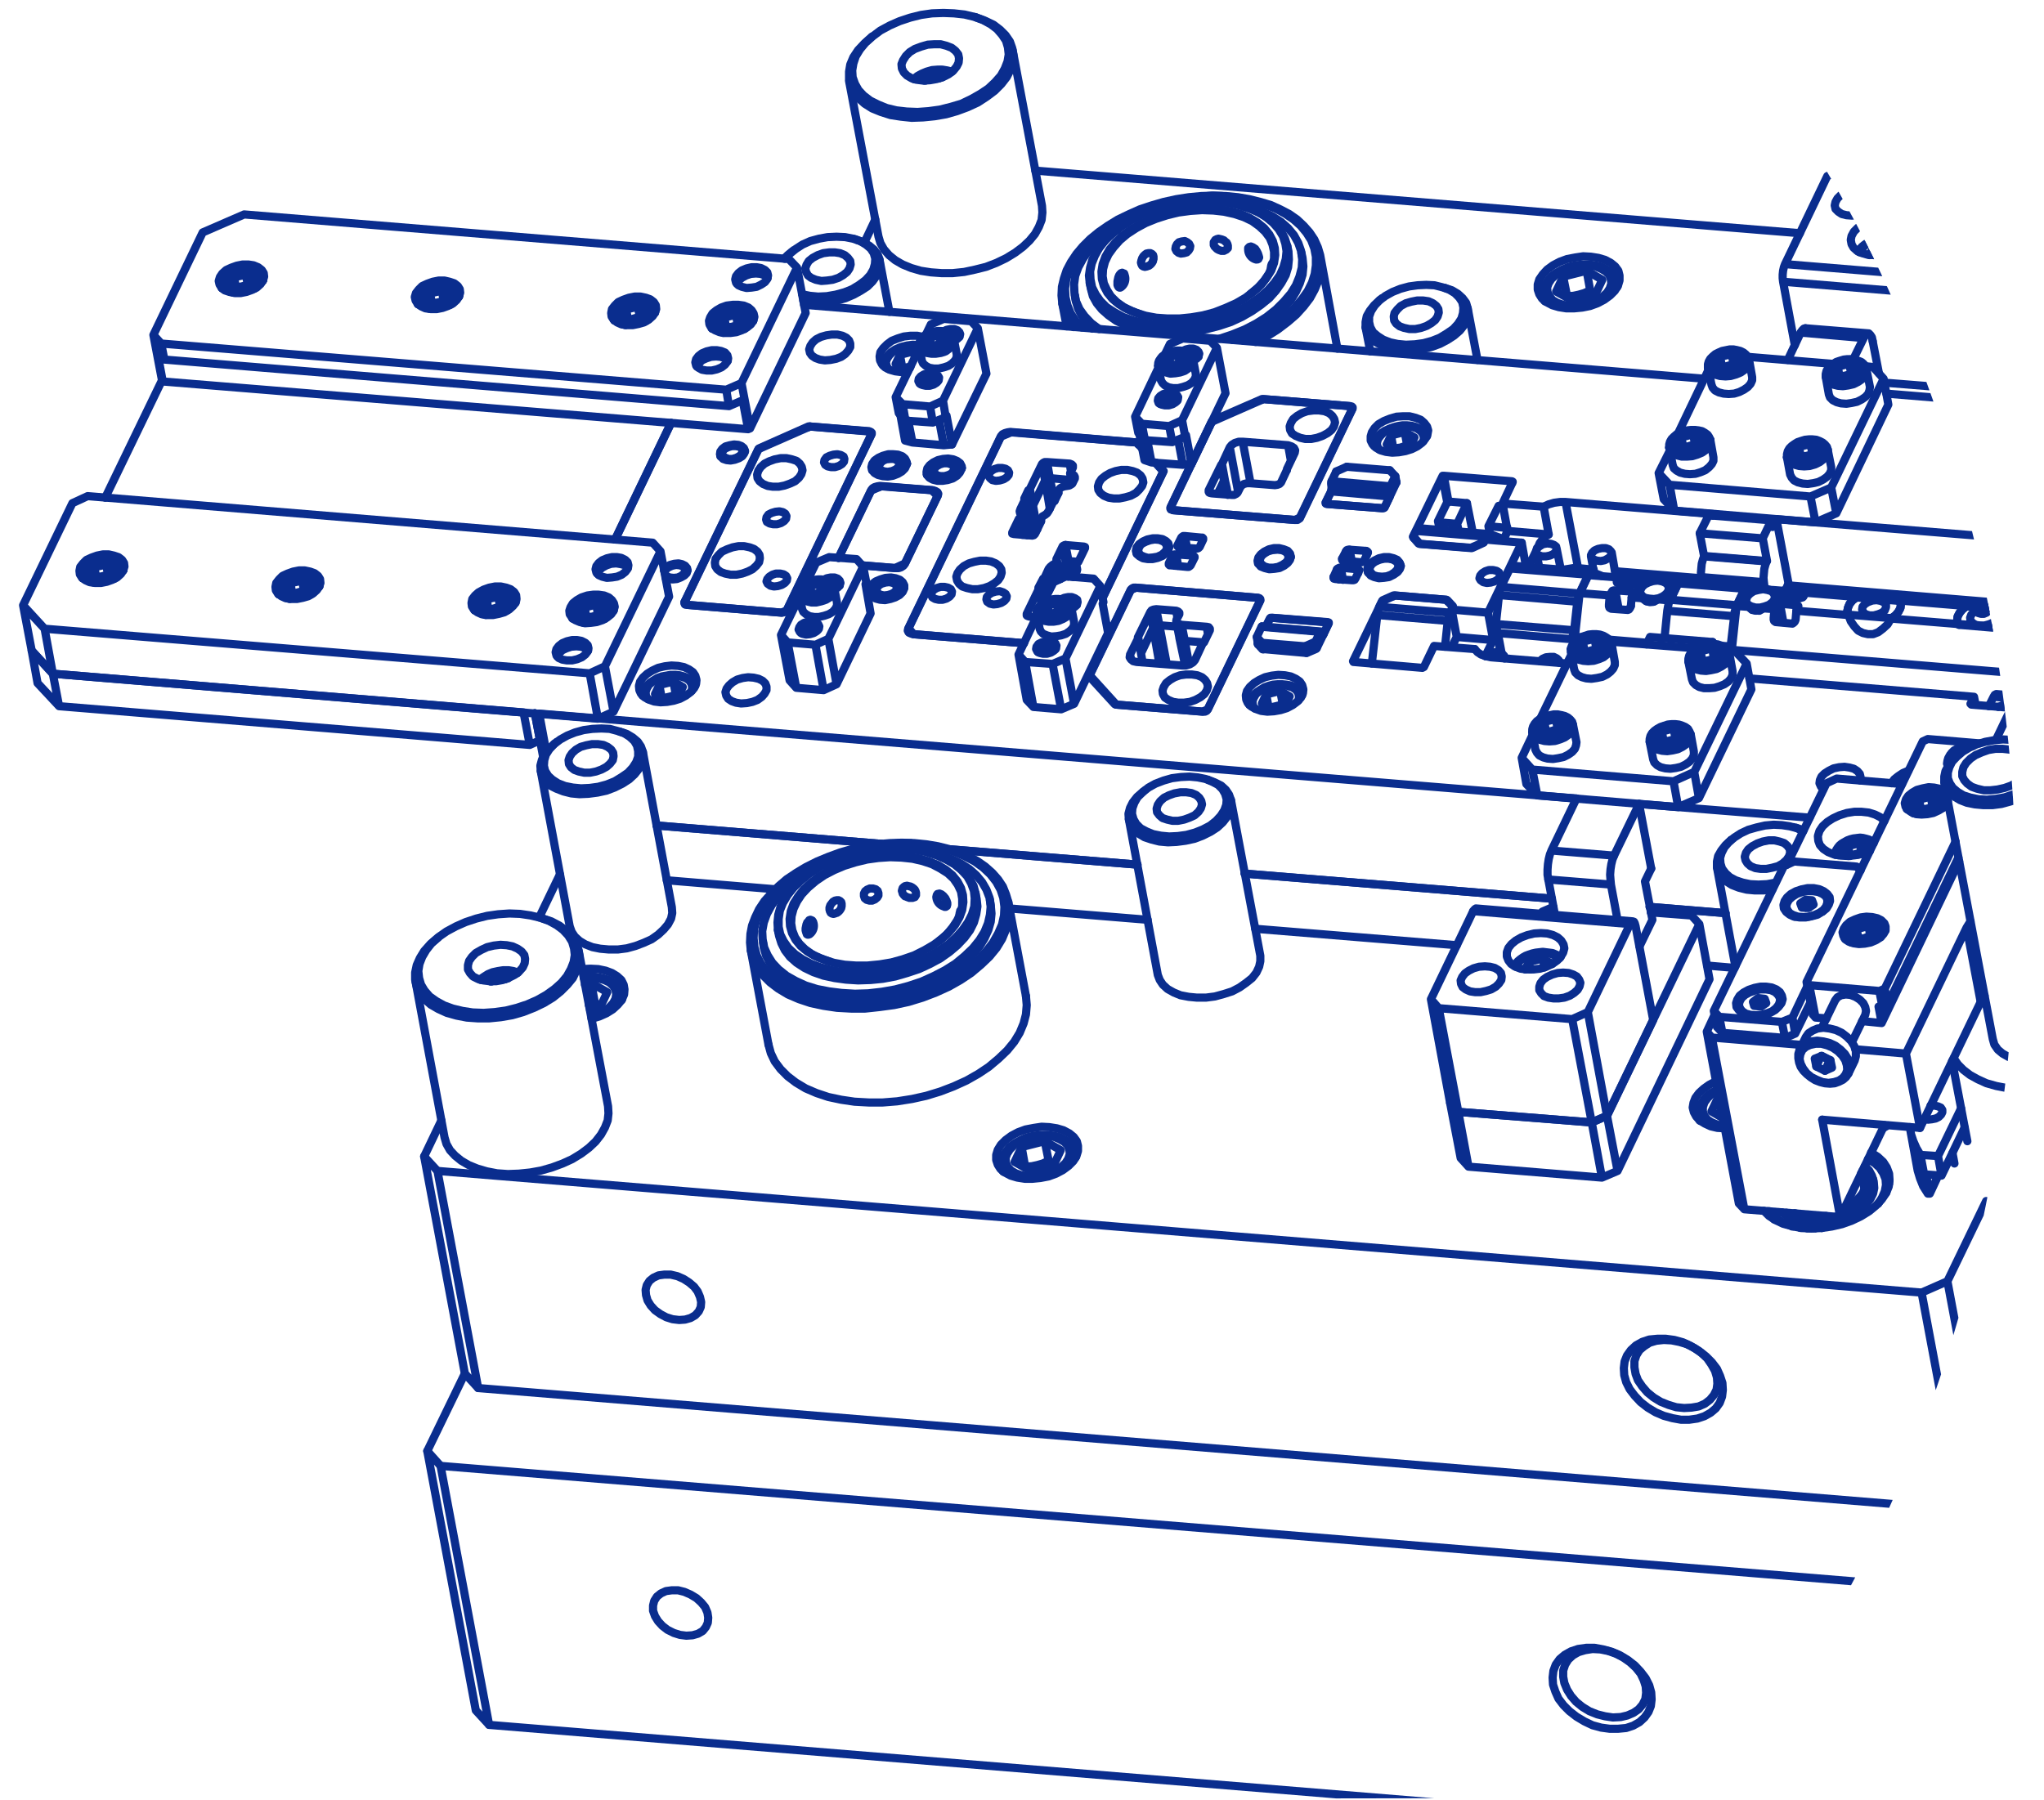 <svg xmlns="http://www.w3.org/2000/svg" viewBox="0 0 500 440.333"><defs><clipPath id="prefix__a"><path fill="#0a2d8e" d="M362.325 68.225c46.85 52.69 76.225 131.914 76.225 219.231 0 87-29.482 166.971-76.225 219.868l-301.641.465C-.37 454.753-52.711 373.126-53.982 287.456c-.029-1.975 0-46.762 0-48.668 0-72.393 37.966-130.923 84-170.563z" transform="translate(1410.302 335.545)"/></clipPath></defs><path fill="none" d="M0 0h500v440H0z"/><g clip-path="url(#prefix__a)" transform="translate(-1355.653 -403)"><g fill="none" stroke="#0a2d8e" stroke-linecap="round" stroke-linejoin="round" stroke-width="2"><path d="M1837.386 585.924l1.914-.861 2.01-.574 2.106-.383 2.2-.191 2.01.1 1.914.383 1.723.574 1.531.766 1.149 1.053.766 1.148.479 1.244v1.34l-.383 1.34-.67 1.34-1.149 1.244-1.436 1.148-1.627 1.053-1.914.766-2.01.67-2.2.383-2.106.192-2.01-.1-1.914-.383-1.818-.575-1.436-.862-1.148-.957-.765-1.148-.479-1.244v-1.34l.383-1.34.67-1.34 1.149-1.244 1.34-1.149 1.723-1.053"/><path d="M1834.706 587.74l-1.34 1.148-1.053 1.34-.766 1.436-.287 1.34v1.34l.479 1.34.766 1.149 1.149 1.053 1.436.861 1.723.67 1.914.383 2.106.192h2.2l2.2-.287 2.106-.574 2.106-.67 1.819-.957 1.723-1.148 1.34-1.244 1.053-1.244.67-1.436.287-1.34v-1.436l-.479-1.245-.861-1.148-1.149-1.053-1.436-.861-1.723-.67m-.669-.191l.67.191m-15.41 2.585l-.574.479"/><path d="M1836.903 594.73l-.766-.861-.479-.957v-1.053l.287-1.149.67-1.053 1.053-1.053 1.244-.861 1.532-.67 1.627-.574 1.723-.287h1.723l1.723.191 1.436.383 1.244.574.957.862.574.957.287 1.053-.191 1.053-.479 1.053-.862 1.053-1.148.957-1.436.861-1.627.574-1.723.383-1.723.192h-1.627l-1.627-.383-1.34-.479-1.052-.766m13.979 67.957l-2.01-.383-1.818-.67-1.532-.861-1.149-.957-.861-1.244-.383-1.34m8.808 12.346l-2.776-.1-2.68-.287-2.488-.479-2.393-.67-2.106-.957-1.914-1.053-1.627-1.245-1.34-1.34-1.053-1.531m-2.3-67.473l11.869 62.789m-9.955 5.359l3.733 19.621m-3.637 2.872l.479 2.584m-254.218-265.224l.861-.861 1.149-.574 1.436-.479 1.34-.287 1.436-.1 1.34.191 1.149.383"/><path d="M1579.148 422.348l.957-.766 1.053-.575 1.148-.479 1.34-.383 1.244-.1h1.34l1.149.191 1.149.287m-6.7 2.208l.1-.287 3.446-.862.67.383m-4.024.766l-.096-.287m3.446-.862l.096.574m-112.082 220.622l.861-.766 1.244-.67 1.34-.479 1.34-.287h1.436l1.34.192 1.149.383"/><path d="M1473.001 642.683l.957-.67 1.053-.67 1.149-.478 1.34-.287 1.244-.191h1.34l1.149.191 1.149.383m-6.701 2.201l.1-.287 3.446-.861.67.383m-4.024.764l-.096-.287m3.445-.861l.096.574m348.591 30.916h.957l.862.192.67.287.383.574v.574l-.287.574-.574.574-.766.383-.957.191-.957.1-.861-.191m.382 13.588l3.829.287m0 0l5.647-11.773m-6.413 11.678l-2.106 4.5-.957-4.69m3.829.281l-.861-4.785 5.647-11.677m-8.135 20.868l-1.149-1.818-.766-1.914-.574-1.914m2.488 5.647l-1.819-9.476m-2.584-6.796l.287 1.723.574 1.723.766 1.723.957 1.627m0 0l4.307.287m-2.009 9.189h-.479m-2.488-5.647l-1.723-9.476m-12.06 10.146l.67 1.053.287 1.244-.1 1.244-.479 1.245-.862 1.148-1.244 1.149"/><path d="M1806.853 698.484l1.723-.861 1.34-1.053 1.148-1.149.766-1.244.479-1.244v-1.244l-.287-1.244-.766-1.053"/><path d="M1811.734 688.53l.862.957.574 1.149.191 1.149-.1 1.244-.478 1.244-.67 1.148-1.053 1.148-1.34 1.149-1.531.861-1.723.861m-4.112 1.054l-2.106.191-2.01-.1-1.819-.192-1.722-.569"/><path d="M1792.687 699.729l1.34.67 1.532.479 1.723.383 1.818.1h1.914l1.914-.287 1.914-.383m1.149-.388l2.01-.765 1.819-1.054 1.532-1.148 1.148-1.244.861-1.436.479-1.34.1-1.436-.383-1.244-.67-1.244-1.056-1.053m-12.635 15.027h-.383"/><path d="M1814.032 692.454l.1 1.244-.287 1.34-.67 1.34-.957 1.244-1.244 1.149-1.531 1.053-1.819.861-1.818.766-2.106.479-2.01.287-2.106.1-1.914-.1-1.914-.383-1.627-.574-1.436-.766-1.149-.861m7.843 3.446l-.574-.096m15.027-11.486l.191.957m1.915-3.063l1.149 1.149.766 1.34"/><path d="M1817.765 692.647l-.383-1.053-.574-1.053-.766-1.053m-20.101 13.878l.479-.287h.67l.479.1.191.383m1.914-.004l.383-.287.479-.1.479.1.287.192m15.792-8.712l.1-1.148-.1-1.053m-28.905 6.796l.574 1.053.861.957m4.403 1.627v.096m21.058-5.551l.957-1.532.67-1.531.287-1.531-.1-1.436-.574-1.436-.861-1.34-1.244-1.148-1.627-.957m-24.117 12.729l.957 1.149 1.34.957 1.436.861 1.818.67.287.1m4.404.475l.1-.383-.1-.862-.479 1.244m8.327-2.393l-1.532.479-1.627.383-1.627.191-1.627.1m-.574-.004l-.383 1.244m17.707-11.964l.191.957m-15.983-31.203l-1.149 2.584-.383-1.914 1.723-.67m-.096 0l2.01 1.053"/><path d="M1803.408 662.4h-.191l-1.149 2.584-2.106-1.053"/><path d="M1801.302 661.347l2.106 1.053.383 1.818-1.723.766"/><path d="M1795.846 659.911l.67-.957 1.053-.67 1.149-.478 1.436-.191 1.531.191 1.531.383 1.436.67 1.244.957 1.053 1.053.766 1.244.383 1.245v1.244l-.287 1.053"/><path d="M1807.427 663.64l.1 1.149-.383 1.053-.67.861-.957.67-1.244.383-1.34.191-1.436-.191-1.436-.574-1.34-.67-1.149-.957-.861-1.149-.574-1.148-.287-1.149.191-1.148.479-1.053.861-.766 1.053-.479 1.34-.287h1.432l1.436.383 1.34.574 1.244.861 1.053 1.053.766 1.149.383 1.244"/><path d="M1797.377 656.753l.67-.957 1.053-.67 1.149-.479 1.436-.192 1.531.192 1.531.383 1.436.67 1.244.957 1.053 1.053.766 1.244.383 1.244v1.245l-.287 1.053m-4.786-14.74l.574-.766.862-.479 1.149-.192 1.149.1 1.244.479 1.053.67.862.862.479.957.191.957-.191.957m-4.118 14.35l-.574.861-.766.67-.957.479-1.053.383-1.149.1-1.244-.1-1.148-.287-1.244-.478-1.053-.67-.957-.766-.862-.861-.67-.957-.383-1.053-.191-1.053v-1.053l.287-.957m0 .003l1.531-3.159m10.433 8.902l1.531-3.159m-8.04-8.04l3.254-6.7m4.116 10.241l3.254-6.7m-237.658-40.775l.574-.191.766-.1.574.1.479.287m3.541.383l.67-.192.67-.1.67.1.383.383.1.383"/><path d="M1582.499 609.757l.766.287.67.383.287.574.287.479.479.383.574.287 2.68.957 2.393 1.148 2.106 1.34 1.723 1.531 1.436 1.722 1.053 1.819.766 2.01.287 2.01-.191 2.106-.479 2.106-.861 2.106-1.244 2.01-1.627 2.01-2.01 1.915-2.2 1.819-2.584 1.627-2.776 1.436-2.967 1.34-3.159 1.053-3.254.861-3.254.574-3.35.383-3.254.1-3.254-.192-3.063-.383-2.967-.574-2.776-.861-2.489-1.149-2.2-1.245-1.914-1.531-1.531-1.627-1.149-1.818-.861-1.914-.383-2.01-.1-2.01.383-2.106.766-2.106 1.149-2.106 1.436-2.01 1.914-1.914 2.106-1.914 2.489-1.627 2.68-1.531 2.871-1.34 3.063-1.149"/><path d="M1598.004 624.497l.191 2.01-.191 2.01-.574 2.01-.957 2.106-1.244 2.01-1.627 1.914-2.01 1.819-2.2 1.723-2.489 1.627-2.68 1.436-2.967 1.244-3.063 1.053-3.159.765-3.159.67-3.254.383-3.254.1-3.159-.1-3.063-.383-2.871-.574-2.776-.766-2.393-1.053-2.3-1.148-1.916-1.436-1.627-1.531-1.244-1.723-.957-1.819-.574-2.01m29.483-24.216l.574-.191.479-.383.861-.383.957-.287.957-.1h2.68m.096 1.536l.1-.192-.192-1.34-.67 1.436m1.432.192l.67-1.436m0 0l2.584.287m-40.009 25.077l-.191-1.244m55.705-9.093l-.191-1.34m52.739-170.946l.574-.192.67-.1.67.1.383.287m3.637.383l.67-.192.67-.1.67.1.383.383.1.383"/><path d="M1658.687 451.445l.861.287.574.383.383.574.287.479.383.383.67.287 2.68.957 2.396 1.15 2.106 1.34 1.723 1.531 1.436 1.723 1.053 1.914.67 1.914.287 2.106-.1 2.01-.574 2.2-.861 2.106-1.244 2.01-1.723 2.01-1.914 1.914-2.3 1.818-2.584 1.627-2.775 1.437-3.061 1.24-3.159 1.053m-29.384-2.388l-1.914-1.436-1.627-1.723-1.244-1.723-.861-1.914-.383-2.01-.1-2.106.287-2.106.766-2.106 1.149-2.106 1.441-2.104 1.914-1.915 2.106-1.818 2.489-1.723 2.68-1.531 2.967-1.34 3.063-1.149"/><path d="M1674.288 466.185l.191 2.01-.191 2.01-.67 2.106-.957 2.106-1.244 2.01-1.723 1.914-2.01 1.914-2.2 1.723-2.589 1.527-2.776 1.436-2.967 1.244m-34.262-2.771l-1.531-1.531-1.149-1.723-.861-1.723-.574-1.914m29.479-24.216l.479-.192.574-.383.766-.383.957-.383 1.053-.1 2.584.1m.191 1.532l.1-.191-.291-1.34-.67 1.436m1.531.191l.67-1.436m0 0l2.489.287m-39.914 25.077l-.191-1.244m55.706-9.093l-.287-1.34m-121.462 152.761l-1.914 1.627-1.723 1.819-1.34 1.819-.957 1.914-.574 2.01-.191 1.914.1 1.819.574 1.818.861 1.723 1.34 1.628 1.531 1.435 1.914 1.245 2.2 1.053 2.489.861 2.68.574 2.776.479 2.967.1 3.063-.1 3.063-.287 2.967-.574 2.967-.862 2.871-.957 2.68-1.244 2.489-1.34 2.3-1.532 1.914-1.723 1.723-1.819 1.34-1.819.957-1.914.574-1.914.287-2.01-.191-1.818-.479-1.818-.957-1.723-1.244-1.627-1.627-1.436-1.914-1.244-2.2-1.053-2.393-.861"/><path d="M1547.18 623.923l1.149-1.915 1.436-1.818 1.819-1.819 2.106-1.627 2.393-1.531 2.584-1.244 2.871-1.149 2.871-.957 3.063-.67 3.063-.383 3.063-.287 3.063.1 2.871.287 2.776.574 2.489.766 2.3 1.053 2.01 1.149 1.723 1.435 1.436 1.532.957 1.723.67 1.819.191 1.818-.1 2.01-.574 1.914-.957 1.914-1.34 1.915-1.627 1.818-1.914 1.723-2.3 1.531-2.489 1.436-2.68 1.244-2.871.957-3.063.861-3.063.479-3.063.383-3.063.1-2.871-.192-2.871-.479-2.68-.67-2.393-.862-2.2-1.148-1.819-1.245-1.627-1.531-1.152-1.634-.861-1.723-.383-1.819v-1.914l.287-2.01.766-1.914"/><path d="M1549.764 624.114l-.67 1.818-.287 1.914.1 1.723.479 1.723.862 1.627 1.244 1.531 1.627 1.34 1.914 1.149 2.2.861 2.393.765 2.68.479 2.68.192h2.872l2.967-.287 2.871-.479 2.776-.766 2.776-.957 2.489-1.245 2.3-1.34 2.106-1.531 1.723-1.627 1.436-1.723 1.053-1.819.67-1.819.287-1.914-.1-1.723-.479-1.723-.861-1.627-1.244-1.532-1.627-1.34-1.914-1.149-2.106-.861-2.488-.766-2.584-.478-2.776-.192h-2.876l-2.871.287-2.872.479-2.871.766-2.68.957-2.584 1.244-2.3 1.34-2.01 1.531-1.819 1.627-1.34 1.723-1.149 1.819"/><path d="M1558.569 638.28l-2.3-.861-2.01-.957-1.723-1.245-1.34-1.34-1.053-1.532-.67-1.723-.287-1.723.1-1.723.479-1.819.861-1.819 1.149-1.723 1.531-1.627 1.914-1.627 2.106-1.436 2.393-1.244 2.489-1.053 2.776-.861 2.776-.67 2.776-.383 2.871-.191 2.776.1 2.68.287 2.489.574 2.3.766 2.01 1.053 1.819 1.148 1.436 1.34 1.053 1.531.766 1.628.287 1.723v1.818l-.383 1.723-.862 1.819-1.149 1.723-1.436 1.723-1.819 1.531m-2.206-21.443h.287m-30.724 5.647l-.191.191"/><path d="M1546.222 631.962l.574 1.818.861 1.723 1.244 1.627 1.627 1.436 1.914 1.244 2.2 1.053 2.489.861 2.68.574 2.776.383 2.967.191 3.063-.1 2.967-.287 3.063-.574 2.967-.861 2.871-.957 2.68-1.244 2.489-1.34 2.3-1.627 1.914-1.627 1.723-1.819 1.34-1.818.957-1.914.574-2.01.287-1.914-.191-1.818m-48.336 9.001l-.287-1.436m48.623-7.561l-.287-1.436"/><path d="M1553.691 631.58l-.287.1h-.191l-.191-.1-.1-.287-.1-.287-.1-.383v-.478l.1-.479.1-.478.191-.479.287-.287.191-.287.287-.1.287.1.192.1.191.287m5.84-2.207l-.479.191-.383.1-.383-.1-.287-.191-.192-.383-.1-.383v-.479l.191-.574.287-.383.383-.479.479-.287.479-.1h.383l.383.191.287.287.1.383v.574l-.1.479m9.097-3.631v.574l-.287.478-.574.479-.67.287h-.67l-.67-.191-.479-.383-.191-.574v-.574l.287-.574.479-.383.67-.287h.766l.67.191.479.383.191.574m6.509.765l-.287-.287-.287-.383-.1-.383-.1-.288.1-.383.1-.287.287-.287.287-.191.479-.1.383.1.479.1.383.192.383.287.287.287.191.383.1.383v.574l-.287.479-.574.192h-.766m6.599-.195l.1-.479.191-.287.479-.1.479.191.478.383.479.574.287.574.191.574v.383l-.1.383-.287.191h-.287m3.828.962l.1-.1h.191m-37.153 5.851a2.536 2.536 0 00.853-3.08m5.864-2.166a2.536 2.536 0 001.014-1.134m15.645-3.002a2.551 2.551 0 001 .428m6.649-.204a2.536 2.536 0 001.956 2.383m3.95 1.007a2.542 2.542 0 00-.246 1.383m38.463-167.909l-2.01 1.627-1.627 1.818-1.34 1.818-.957 1.915-.574 2.01-.287 1.914.191 1.819.479 1.818.957 1.723 1.244 1.627 1.627 1.436 1.914 1.245 2.2 1.053 2.489.862 2.584.574 2.872.383 2.967.192 2.967-.1 3.063-.287 3.063-.574 2.967-.862 2.871-.957 2.68-1.244 2.489-1.34 2.2-1.627 2.01-1.627 1.723-1.819 1.244-1.818 1.053-1.914.574-2.01.191-1.914-.1-1.819-.574-1.818-.861-1.723-1.244-1.627-1.627-1.436-1.914-1.244-2.2-1.053-2.488-.861"/><path d="M1623.464 465.611l1.053-1.915 1.531-1.914 1.818-1.723 2.106-1.627 2.393-1.532 2.584-1.34 2.776-1.053 2.967-.957 3.063-.67 3.063-.479 3.063-.192 2.967.1 2.967.287 2.68.574 2.584.766 2.3.957 2.01 1.244 1.723 1.436 1.34 1.531 1.053 1.723.574 1.819.287 1.818-.191 1.914-.574 2.01-.861 1.914-1.34 1.914-1.627 1.818-2.01 1.723-2.2 1.531-2.489 1.435-2.776 1.149-2.871 1.052-2.967.766-3.063.574-3.063.383h-3.063l-2.967-.1-2.776-.479-2.68-.67-2.489-.861-2.106-1.148-1.918-1.238-1.531-1.531-1.149-1.627-.861-1.723-.383-1.914-.1-1.914.383-1.914.766-1.914"/><path d="M1626.048 465.803l-.67 1.819-.287 1.819.1 1.818.479 1.723.862 1.627 1.244 1.531 1.627 1.34 1.914 1.149 2.106.861 2.488.766 2.584.479 2.776.192h2.871l2.871-.287 2.871-.479 2.871-.766 2.68-1.053 2.582-1.152 2.3-1.34 2.01-1.532 1.819-1.627 1.34-1.723 1.149-1.818.67-1.819.287-1.915-.1-1.723-.479-1.723-.861-1.627-1.244-1.532-1.627-1.34-1.914-1.149-2.2-.957-2.393-.67-2.68-.479-2.68-.191h-2.873l-2.967.287-2.871.479-2.776.766-2.68.957-2.584 1.244-2.3 1.34-2.106 1.532-1.723 1.627-1.436 1.723-1.053 1.819"/><path d="M1634.758 479.968l-2.2-.861-2.01-.957-1.723-1.244-1.436-1.436-.957-1.531-.766-1.628-.287-1.723.1-1.723.479-1.819.862-1.819 1.244-1.723 1.531-1.723 1.819-1.531 2.2-1.436 2.3-1.244 2.584-1.052 2.68-.862 2.776-.67 2.871-.383 2.871-.192 2.776.1 2.584.287 2.584.574 2.3.766 2.01.957 1.723 1.244 1.436 1.34 1.149 1.532.67 1.627.383 1.723v1.723l-.479 1.819-.766 1.818-1.149 1.723-1.531 1.723-1.828 1.525m-2.105-21.532l.191.096m-30.629 5.647l-.191.191"/><path d="M1622.507 473.651l.479 1.819.957 1.723 1.244 1.532 1.627 1.436 1.914 1.34 2.2 1.053 2.393.862 2.68.574 2.872.383 2.967.191 2.967-.1 3.063-.383 3.063-.575 2.967-.766 2.871-.957 2.68-1.244 2.489-1.436 2.2-1.531 2.01-1.628 1.627-1.819 1.34-1.914 1.053-1.914.574-1.914.191-1.914-.1-1.914m-48.328 9.096l-.287-1.436m48.622-7.657l-.287-1.34"/><path d="M1629.876 473.269l-.191.1h-.191l-.191-.1-.192-.287-.1-.287v-.861l.1-.479.1-.478.191-.479.191-.287.287-.287.287-.1.191.1.287.1.1.287m5.927-2.207l-.478.191-.479.1-.383-.1-.287-.191-.191-.383-.1-.383.1-.479.191-.575.287-.479.383-.383.383-.287.479-.1h.479l.383.191.287.287.1.383v.574l-.191.479m9.183-3.631l-.1.574-.287.479-.479.479-.67.192-.766.1-.574-.191-.479-.383-.287-.574.1-.575.287-.574.479-.479.67-.192.766-.1.574.287.479.383.287.574m6.509.671l-.287-.287-.287-.287-.191-.383v-.67l.191-.287.191-.287.383-.191.383-.1.479.1.383.1.479.191.287.287.383.287.191.383.1.383v.574l-.383.383-.574.287h-.67m6.599-.292v-.383l.287-.287.383-.1.479.191.574.383.383.575.287.574.191.574.1.383-.191.383-.192.1h-.383m3.921 1.053l.1-.1h.1m-37.158 5.851a2.536 2.536 0 00.853-3.08m5.959-2.167a2.538 2.538 0 001.014-1.134m15.645-3.001a2.549 2.549 0 001 .428m6.65-.205a2.536 2.536 0 001.956 2.383m3.853 1.007a2.543 2.543 0 00-.246 1.383m-86.635 140.675l-1.436-.096m-4.116 0l-3.541.287-3.446.479-3.35.766-3.35.957-3.254 1.149-3.063 1.436-2.776 1.531-2.584 1.819-2.3 1.819-2.01 2.01-1.723 2.106-1.34 2.106-.957 2.2-.574 2.2-.1 2.2.192 2.105.574 2.106.957 1.914 1.34 1.819 1.723 1.723 2.01 1.531 2.393 1.34 2.584 1.053 2.871.957 2.967.67 3.254.383 3.35.191 3.446-.1 3.446-.287 3.446-.574 3.446-.766 3.254-1.053 3.159-1.148 3.063-1.436 2.776-1.627 2.488-1.819 2.3-1.819 1.914-2.01 1.627-2.106 1.244-2.2.957-2.2.479-2.2.1-2.105-.287-2.2-.67-2.01-1.053-1.917-1.436-1.818-1.723-1.627-2.106-1.532-2.393-1.244-2.68-1.148-2.871-.861-3.063-.574"/><path d="M1539.331 635.6l.574 2.106.957 2.01 1.436 1.914 1.723 1.723 2.01 1.532 2.393 1.436 2.68 1.149 2.872.957 3.159.67 3.254.479 3.446.191h3.446l3.542-.383 3.541-.479 3.541-.766 3.446-1.053 3.254-1.244 3.159-1.436 2.871-1.627 2.584-1.723 2.393-2.01 2.106-2.01 1.723-2.106 1.34-2.2.957-2.3.574-2.2.191-2.3-.191-2.2"/><path d="M1602.311 623.732l-.574-1.914-.766-1.914-1.149-1.723-1.436-1.628-1.723-1.531-1.914-1.34-2.11-1.149-2.393-1.052-2.489-.766-2.68-.67-2.871-.478-2.872-.287-3.063-.1-2.967.1-3.159.287-3.063.478-2.967.67-2.967.861-2.871 1.053-2.776 1.149-2.68 1.34-2.393 1.436-2.3 1.532-2.01 1.723-1.818 1.819-1.627 1.819-1.34 2.01-.957 2.01-.766 2.01-.383 2.01-.1 2.106.191 2.01m4.32 22.969l-4.307-22.972m67.287 11.103l-4.307-22.972m57.526-137.349l2.967-1.244 2.776-1.531 2.489-1.627 2.3-1.819 2.01-1.914 1.723-2.01 1.436-2.01 1.053-2.106.67-2.106.287-2.106v-2.106l-.383-2.01-.766-2.01-1.149-1.819-1.436-1.723-1.723-1.532-2.106-1.435-2.3-1.244-2.584-.957-2.776-.862-2.967-.574m-3.255-.383l-1.34-.096m-4.212 0l-3.35.192-3.446.574-3.35.67-3.254.957-3.159 1.148-2.967 1.34-2.776 1.531-2.584 1.627-2.3 1.819-2.106 1.914-1.627 2.106-1.436 2.01-1.053 2.2-.67 2.106-.287 2.2.1 2.106.479 2.01.766 1.914 1.244 1.915 1.531 1.627m-4.786-5.836l.574 2.01.957 1.914 1.244 1.819"/><path d="M1662.803 486.668l2.872-1.435 2.584-1.628 2.393-1.818 2.106-1.819 1.819-2.01 1.531-2.01 1.149-2.106.861-2.106.479-2.106.192-2.106-.192-2.106m-.002.002l-.574-1.914-.861-1.915-1.149-1.723-1.436-1.627-1.627-1.531-1.914-1.34-2.2-1.148-2.3-1.053-2.584-.766-2.68-.67-2.776-.478-2.967-.287-2.967-.1-3.063.1-3.063.287-3.063.478-3.063.67-2.967.862-2.871.957-2.776 1.244-2.584 1.244-2.489 1.531-2.2 1.531-2.106 1.723-1.819 1.818-1.531 1.818-1.34 2.01-1.053 2.01-.67 2.01-.479 2.01-.1 2.106.192 2.01m1.058 5.552l-1.053-5.551m67.286 11.008l-4.211-22.876m129.598 146.921l-.096.096m.096 0v-.096m2.776-.765l-2.776.766m1.818-.192l.957-.191m.001 0v-.383m.383.287l-.383-.287m0 .383h0m-.383-2.681l1.914 1.149m-1.914-1.436l-3.063.766m0 0l.1.1.1.191m-.009-.004l2.871-.766m.001 0v-.287m-3.063.766l-.957 2.01m0 0h.191m.096 0l.861-1.723m-1.148 1.723l1.244.67m4.211-.861l.67-1.34m0 0l-.191.096m.192-.097l-2.106-1.244m-2.68 3.446l-1.149-.67m5.743-1.436l-.574 1.34m-1.34-2.393l.383 2.297m-3.255-1.531l.479 2.297"/><path d="M1813.84 609.47l-.574-.574-.862-.479-1.148-.287h-1.148l-1.244.191-1.244.383-1.053.574-.766.67-.479.766-.192.766.192.766"/><path d="M1814.031 609.183l-.479-.383-.67-.383-.67-.191-.766-.192-.766-.1-.766.1-.861.1-.766.191-.766.287-.67.383-.67.383-.574.479-.383.478-.383.575-.1.574-.1.67m-296.035-129.601l-1.053-.383-.766-.67-.383-.67v-.862l.383-.766.67-.766.957-.67 1.244-.479 1.244-.191h1.34l1.149.191.957.479.574.67.287.766-.1.766-.479.862-.862.67m-7.841-.192v.096m9.954-1.914v-.096"/><path d="M1505.927 481.308l-.1-.766.192-.67.478-.67.479-.67.67-.479.861-.479.861-.287.861-.192.957-.191h.957l.861.1.861.287.67.383.67.478.383.574.287.67"/><path d="M1507.937 480.543l.861-1.819 2.871-.67 2.01 1.053-.957 1.819-2.776.766-2.01-1.148m1.341.573v.191m0-.191l-.479-2.393"/><path d="M1512.148 480.447l-.766.287-.67.192-.67.192h-.766m2.393-3.064l.479 2.393m.67.479l-.67-.479m3.733-1.053v.096m-9.954 1.818v.096m-45.274-2.871l-1.053-.383-.766-.574-.383-.67v-.861l.383-.766.67-.766.957-.67 1.244-.478 1.244-.192h1.34l1.149.192.957.478.574.67.287.766-.1.766-.479.861-.861.67m-7.938-.192l.096.096m9.954-1.914v-.096"/><path d="M1457.878 477.381v-.766l.191-.766.383-.574.574-.67.67-.479.861-.479.861-.287.861-.287.957-.1h.957l.861.1.861.287.67.383.67.479.383.574.287.67"/><path d="M1459.984 476.619l.861-1.819 2.871-.67 1.914 1.053-.861 1.818-2.776.766-2.01-1.149m1.341.575l-.096.191m.096-.191l-.479-2.393"/><path d="M1464.195 476.523l-.766.287-.67.191-.67.1-.766.1m2.393-3.071l.479 2.393m.67.478l-.67-.479m3.733-1.052v.096m-10.05 1.818l.096.096m-45.274-2.872l-1.053-.383-.766-.574-.383-.67v-.861l.383-.765.67-.766.957-.67 1.244-.479 1.244-.191h1.34l1.149.191.861.479.67.67.287.766-.1.765-.479.861-.861.67m-7.938-.191l.096.096m9.954-1.915v-.096"/><path d="M1409.925 473.46v-.766l.191-.766.383-.67.574-.574.67-.479.861-.479.861-.287.861-.287.957-.1h.957l.861.1.861.287.67.383.67.479.383.574.287.67"/><path d="M1412.031 472.693l.861-1.818 2.871-.67 1.914 1.053-.861 1.819-2.776.766-2.01-1.149m1.341.574l-.096.191m.096-.191l-.479-2.393"/><path d="M1416.242 472.502l-.766.383-.67.191-.67.1-.766.1m2.394-3.071l.479 2.297m.573.574l-.574-.574m3.733-.957v.096m-10.05 1.819l.096.096m64.415 79.921l-1.053-.383-.67-.574-.479-.766v-.766l.383-.861.67-.766 1.053-.67 1.149-.479 1.34-.191h1.244l1.149.191.957.479.574.67.287.766-.1.766-.478.861-.861.67m-7.845-.191v.096m9.955-1.82v-.191"/><path d="M1471.761 552.233l-.1-.766.287-.67.383-.67.479-.67.766-.479.766-.478.861-.287.861-.191.957-.192h.957l.861.192.861.191.766.383.574.479.479.574.191.67"/><path d="M1473.767 551.467l.96-1.819 2.776-.67 2.01 1.053-.957 1.914-2.776.67-2.01-1.149m1.337.575v.191m0-.191l-.383-2.393"/><path d="M1477.977 551.371l-.766.287-.67.192-.67.191h-.766m2.394-3.063l.479 2.393m.67.479l-.67-.479m3.733-1.053v.096m-9.955 1.819v.096m-45.274-2.776l-1.053-.383-.766-.67-.383-.67v-.861l.383-.766.67-.766.957-.67 1.244-.479 1.244-.191h1.34l1.149.191.957.479.574.67.287.766-.1.766-.479.861-.861.67m-7.841-.192v.096m9.954-1.914v-.096"/><path d="M1423.804 548.308l-.1-.766.287-.67.383-.67.479-.67.67-.479.861-.479.861-.287.861-.191.957-.191h.965l.861.1.861.287.766.383.574.479.479.574.191.67"/><path d="M1425.814 547.543l.861-1.818 2.871-.67 2.01 1.053-.957 1.818-2.776.766-2.01-1.149m1.341.574v.191m0-.191l-.479-2.393"/><path d="M1430.025 547.447l-.766.287-.67.191-.67.192h-.765m2.392-3.063l.479 2.393m.67.479l-.67-.479m3.733-1.053v.096m-9.954 1.818v.096m-45.274-2.871l-1.053-.383-.766-.574-.383-.67v-.861l.383-.766.67-.766.957-.67 1.244-.479 1.244-.192h1.34l1.149.192.957.479.574.67.287.766-.1.766-.479.861-.861.67m-7.842-.192v.096m9.954-1.914v-.096"/><path d="M1375.851 544.381l-.1-.766.191-.766.479-.575.479-.67.67-.479.861-.478.861-.288.861-.287.957-.1h.957l.861.1.861.287.67.383.67.479.383.574.287.67"/><path d="M1377.861 543.619l.861-1.819 2.871-.67 1.914 1.053-.861 1.819-2.776.766-2.01-1.148m1.341.573l-.096.191m.096-.191l-.479-2.393"/><path d="M1382.072 543.523l-.766.287-.67.191-.67.1-.766.1m2.393-3.071l.479 2.393m.67.479l-.67-.479m3.733-1.053v.096m-9.954 1.818v.096m122.514 10.912l-.957-.383-.766-.575-.383-.766v-.765l.287-.862.766-.766.957-.574 1.244-.479 1.244-.287h1.244l1.244.287.861.479.67.574.287.766-.1.862-.479.765-.861.766m-7.938-.287l.096.191m9.954-1.914v-.096"/><path d="M1495.685 554.147v-.67l.191-.766.383-.67.574-.574.67-.479.766-.479.861-.287.957-.287.957-.1h.957l.861.1.861.287.67.287.574.479.479.574.287.766"/><path d="M1497.791 553.477l.861-1.819 2.871-.766 1.914 1.148-.861 1.819-2.871.766-1.914-1.148m1.34.574l-.096.096m.096-.096l-.479-2.393"/><path d="M1501.907 553.286l-.67.383-.67.191-.67.1-.766.1m2.393-3.167l.383 2.393m.67.479l-.67-.479m3.828-.958v.096m-10.05 1.723v.191m36.85-69.871l-.957-.383-.766-.574-.383-.766v-.766l.287-.862.766-.766.957-.574 1.148-.479 1.34-.287h1.244l1.149.287.957.479.67.574.287.766-.191.862-.479.766-.766.766m-7.943-.287v.191m10.05-1.914v-.096"/><path d="M1529.855 483.222v-.67l.192-.766.383-.67.574-.574.67-.575.766-.383.861-.383.957-.191.957-.1h.861l.957.1.766.191.766.383.574.479.479.574.287.766"/><path d="M1531.961 482.552l.861-1.819 2.871-.766 1.914 1.148-.861 1.818-2.871.67-1.914-1.051m1.34.575l-.096.096m.096-.096l-.479-2.393"/><path d="M1536.077 482.361l-.67.383-.67.191-.67.1-.766.1m2.393-3.167l.383 2.393m.67.479l-.67-.479m3.828-.957v.096m-10.05 1.723v.191m278.625 150.179l-.67-.574-.383-.67v-.861l.383-.766.67-.766 1.053-.574 1.149-.479 1.244-.287h1.241l1.149.287.957.383.67.67.287.67-.1.862-.383.765"/><path d="M1806.853 632.537l.1-.67.191-.67.479-.574.479-.574.67-.479.766-.383.862-.383.861-.192.957-.1h.862l.861.1.766.192.766.287.574.478.479.479.287.67"/><path d="M1808.959 632.15l.861-1.819 2.872-.766 1.914 1.149-.861 1.819-2.776.67-2.01-1.053m1.34.579l-.096.096m.096-.096l-.479-2.393"/><path d="M1813.17 631.963l-.766.287-.67.287-.67.1-.766.1m2.393-3.167l.479 2.393m.67.479l-.67-.479m10.529-29.958l-.67-.67-.383-.67v-.766l.383-.862.766-.766.957-.575 1.148-.479 1.34-.191 1.245-.1 1.148.287.861.383.67.67.287.766-.1.766-.383.766"/><path d="M1822.071 600.955l.1-.766.287-.67.383-.574.574-.574.67-.479.766-.383.766-.383.957-.191.861-.1h.861l.861.1.862.191.67.288.574.479.479.479.383.67"/><path d="M1824.273 600.472l.861-1.819 2.776-.766 2.01 1.149-.862 1.818-2.871.766-1.914-1.149m1.244.576v.191m0-.191l-.383-2.393"/><path d="M1828.388 600.282l-.766.383-.574.191-.766.1-.766.1m2.394-3.168l.479 2.393m.67.574l-.67-.574m-314.231-26.225l-.479-.766-.1-.957.287-.862.574-.957.957-.766 1.149-.67 1.34-.479 1.436-.287h1.436l1.34.192 1.244.383.861.575.574.766.191.861-.1.957"/><path d="M1512.818 573.194l.191-.861.287-.862.574-.766.766-.67.861-.574.957-.574 1.053-.383 1.053-.191 1.149-.192h1.149l1.053.1 1.053.287.957.383.766.479.574.67.479.766"/><path d="M1515.881 572.812l1.053-2.2 3.446-.862 2.3 1.34-1.053 2.2-3.35.861-2.393-1.34m1.624.862l-.574-3.063"/><path d="M1520.954 572.907l-.861.383-.766.192-.861.192-.861.1m2.774-4.026l.574 3.159m.48.383l-.479-.383m51.972-79.634l-.383-.766-.191-.861.287-.862.574-.861.766-.766 1.149-.67 1.244-.574 1.34-.287 1.436-.1 1.34.1"/><path d="M1571.682 492.411l.1-.574.1-.574.67-1.053.957-.957 1.149-.766 1.34-.574 1.531-.383 1.436-.191 1.531.1"/><path d="M1574.745 492.025l1.053-2.2 3.35-.861.766.479m-1.723 3.638l-1.149.287-2.3-1.34m1.63.958l-.574-3.159"/><path d="M1578.382 492.698l-.957.191-.957.1m2.68-4.024l.287 1.436m83.176 85.952l-.479-.766-.1-.957.287-.862.574-.957.957-.766 1.149-.67 1.34-.478 1.436-.287h1.436l1.34.192 1.244.383.861.574.574.766.191.861-.1.957"/><path d="M1661.271 575.491l.192-.861.287-.861.574-.766.766-.67.861-.574.957-.574 1.053-.383 1.053-.287 1.149-.1h1.149l1.053.1 1.053.192.957.383.766.574.67.67.383.766"/><path d="M1664.334 575.108l1.053-2.2 3.446-.861 2.3 1.34-1.053 2.106-3.35.862-2.393-1.244m1.624.859l-.574-3.063"/><path d="M1669.407 575.204l-.861.383-.766.192-.861.191-.861.1m2.775-4.024l.574 3.159m.479.382l-.479-.383m23.641-62.217l-.478-.766-.1-.861.287-.957.67-.861.861-.862 1.244-.67 1.34-.479 1.436-.287h1.436l1.34.192 1.148.383.957.67.574.766.191.861-.1.861"/><path d="M1691.804 512.128l.1-.861.383-.862.574-.766.67-.67.862-.574 1.053-.479 1.053-.383 1.053-.287 1.148-.191h1.148l1.053.1 1.053.287.861.383.766.479.67.67.479.766"/><path d="M1694.867 511.746l1.053-2.2 3.35-.862 2.393 1.34-1.053 2.2-3.446.861-2.3-1.34m1.63.958l-.574-3.159"/><path d="M1699.844 511.841l-.766.383-.861.287-.766.1-.861.1m2.68-4.028l.574 3.159m.574.382l-.574-.383m110.742-47.091l.478-.861.861-.862.957-.67 1.244-.574 1.436-.287 1.34-.192 1.34.1 1.245.287 1.053.383.766.67"/><path d="M1810.203 464.558l.383-.574.478-.575.575-.479.67-.479.766-.383.766-.287.766-.287.861-.191.861-.1.861-.1h.862l.766.1.766.191.766.287.67.287.574.479"/><path d="M1812.979 465.42l.862-1.819 3.35-.862 2.393 1.34m-5.457 1.341l-.287-1.819m3.35-.861l.479 2.201m-91.216 174.583l.479-.861.766-.766 1.053-.765 1.244-.479 1.34-.383 1.436-.191 1.34.1 1.149.287 1.053.478.766.574"/><path d="M1726.07 639.333l.383-.574.479-.574.574-.479.67-.479.67-.383.766-.287.861-.287.862-.191.861-.1.861-.1.766.1.862.1.766.1.67.287.67.287.574.479"/><path d="M1728.75 640.194l.861-1.819 3.446-.861 2.3 1.34m-5.363 1.341l-.383-1.819m3.446-.862l.383 2.201m-234.979 2.585l1.819-.1 1.627.191 1.531.383 1.244.574.957.861.574.957.191 1.053-.191 1.149-.574 1.053-.957 1.053-1.244.957-1.531.766-1.627.574m7.465-4.111v-1.244"/><path d="M1498.461 642.017l1.531-.1 1.531.1 1.531.287 1.34.383 1.149.67 1.053.862.67 1.053.479 1.148m-8.997-2.493l1.531-.383 3.924 2.2-1.723 3.637-2.489.67m1.15-1.817l-1.436.67m.574-5.36l.861 4.69"/><path d="M1502.481 649.287l-.574-.479-.766-.574m6.604-1.818l.096.957m94.183 37.903l.67-1.053 1.053-1.053 1.34-.862 1.627-.67 1.723-.479 1.723-.192h1.721l1.627.192 1.34.574 1.149.67.861.861.383 1.053.1 1.053-.383 1.149-.67 1.053-1.053.957-1.34.861-1.627.766-1.627.479-1.819.192h-1.723l-1.627-.287-1.34-.478-1.149-.67-.861-.957-.383-.957-.1-1.148.383-1.053m-1.338 3.253l.191.574.192.574m17.611-3.349l.1-.574-.1-.575"/><path d="M1600.684 688.529l-.1-.67.1-.67.287-1.34.766-1.149.957-1.148 1.244-.861 1.436-.766 1.531-.67 1.627-.383 1.723-.191h1.627l1.627.191 1.531.383 1.244.67 1.149.861.766 1.053.287.67.191.67"/><path d="M1603.842 687.286l1.723-3.637 5.647-1.436 3.924 2.2-1.723 3.637-5.647 1.436-3.924-2.2m2.585 1.148l-.096.287m.095-.286l-.861-4.786"/><path d="M1612.167 686.999l-1.436.67-1.34.383-1.34.287-1.627.1m4.788-6.226l.957 4.786m1.341.957l-.67-.383-.67-.574m6.508-1.819l.191.861m-18.185 2.489l.191.861m133.618-217.08l.67-1.053 1.148-1.053 1.34-.862 1.531-.67 1.723-.479 1.723-.191h1.723l1.627.191 1.34.574 1.149.67.861.861.383 1.053.1 1.053-.383 1.149-.67 1.053-1.053.957-1.34.861-1.627.766-1.627.478-1.819.191h-1.722l-1.531-.287-1.436-.479-1.149-.67-.766-.957-.479-.957-.1-1.149.383-1.053m-1.339 3.257l.191.574.191.574m17.612-3.349l.1-.574-.1-.574"/><path d="M1733.153 475.565l-.1-.67.1-.67.287-1.34.766-1.148.957-1.149 1.244-.861 1.436-.766 1.532-.67 1.627-.383 1.723-.191h1.627l1.627.191 1.531.383 1.244.67 1.149.861.766 1.053.287.67.191.67"/><path d="M1736.311 474.321l1.723-3.637 5.743-1.436 3.828 2.2-1.723 3.637-5.647 1.436-3.924-2.2m2.68 1.149l-.191.287m.191-.287l-.957-4.786"/><path d="M1744.638 474.034l-1.436.67-1.34.383-1.34.287-1.532.1m4.787-6.226l.861 4.786m1.34.957l-.67-.383-.67-.574m6.509-1.819l.191.861m-18.185 2.489l.191.861m44.124 202.054l-1.627-.287-1.436-.574-1.053-.67-.766-.957-.383-1.053v-1.052l.383-1.148.766-1.053 1.053-1.053 1.436-.766m-4.69 6.316l.191.574.191.479"/><path d="M1771.152 676.184l-.1-1.053.191-.957.383-.958.574-.861.67-.862.861-.765.957-.575 1.053-.574m1.345 6.982l-2.776-1.627 1.723-3.637h.1m.857 4.79l-.191.287m.191-.286l-.957-4.786m.957 4.785h0m-5.839.096l.191.861m-30.054-92.46l-.1.766-.287.861-.67.766-.957.67-1.148.575-1.34.287-1.244.191-1.34-.1-1.053-.287-.957-.478-.574-.67-.383-.766m9.192-6.122l.861 4.307m-10.815-2.393l.766 4.211m-.097-6.029l.574-.766.957-.67 1.149-.574 1.244-.288 1.34-.1 1.244.1.957.479.766.574.383.766v.766l-.383.861-.766.766-1.053.575-1.244.479-1.34.191h-1.244l-1.149-.287-.861-.574-.574-.67-.191-.765.191-.862"/><path d="M1730.473 582.191l.287.766.67.574.861.478 1.149.287 1.244.1 1.34-.1 1.244-.383 1.149-.479.957-.67.67-.861.383-.766v-.861m-9.954 1.912v-.766l.191-.67.383-.67.574-.67.67-.479.766-.383.861-.383.957-.191.861-.191h.957l.957.191.766.191.766.383.574.478.478.575.191.67"/><path d="M1732.483 581.425l.957-1.819 2.776-.67 2.01 1.053-.861 1.914-2.872.67-2.01-1.149m1.34.576v.191m0-.191l-.383-2.393"/><path d="M1736.694 581.33l-.766.287-.574.191-.766.192h-.766m2.394-3.063l.479 2.393m.669.479l-.67-.479m33.308 5.551v.861l-.383.862-.67.766-.957.67-1.149.574-1.244.287-1.34.191-1.244-.1-1.148-.287-.862-.479-.67-.67-.287-.766m9.189-6.12l.766 4.211m-10.816-2.393l.861 4.307m-.096-6.03l.574-.765.861-.766 1.149-.479 1.34-.383 1.244-.1 1.244.191 1.053.383.766.574.383.766-.1.862-.383.765-.766.766-.957.67-1.244.478-1.34.191-1.34-.1-1.053-.287-.957-.479-.574-.67-.1-.766.191-.862"/><path d="M1759.187 584.489l.383.766.574.67.957.479 1.148.287 1.244.1 1.34-.192 1.244-.287 1.149-.574.957-.67.67-.766.383-.862v-.765m-10.049 1.813v-.67l.192-.766.383-.67.574-.574.67-.478.861-.479.861-.287.861-.287.957-.1h.957l.861.1.861.287.67.287.67.479.383.67.287.67"/><path d="M1761.293 583.814l.861-1.818 2.872-.766 1.914 1.149-.861 1.818-2.776.766-2.01-1.148m1.34.578l-.096.191m.096-.191l-.479-2.393"/><path d="M1765.504 583.627l-.766.383-.67.191-.67.1-.766.1m2.394-3.167l.479 2.393m.573.574l-.574-.574m13.974-16.367v.862l-.383.861-.67.766-.957.67-1.148.479-1.244.383-1.34.1h-1.244l-1.149-.287-.862-.479-.67-.67-.287-.766m9.189-6.131l.766 4.211m-10.816-2.392l.861 4.307m-.192-6.029l.67-.862.861-.67 1.149-.574 1.244-.287 1.34-.1 1.244.191 1.053.383.67.575.383.765v.862l-.383.766-.766.766-1.053.67-1.244.383-1.244.287-1.34-.1-1.148-.287-.862-.479-.574-.67-.191-.766.191-.861"/><path d="M1768.663 564.867l.383.766.574.67.957.479 1.149.287 1.244.1 1.244-.192 1.34-.287 1.148-.575.957-.67.67-.766.287-.861.1-.766m-10.053 1.815v-.67l.191-.766.383-.67.575-.574.67-.479.766-.479.861-.287.957-.287.957-.1h.957l.861.1.861.287.67.287.574.479.478.574.287.766"/><path d="M1770.768 564.193l.861-1.819 2.871-.766 1.914 1.149-.861 1.819-2.871.766-1.914-1.149m1.341.578l-.096.191m.096-.191l-.479-2.393"/><path d="M1774.885 564.006l-.67.383-.67.191-.67.1-.766.1m2.392-3.167l.383 2.393m.67.573l-.67-.574m-24.216.958v.766l-.383.861-.67.766-.861.67-1.148.574-1.34.287-1.34.192-1.244-.1-1.053-.287-.957-.479-.67-.67-.287-.766m9.188-6.121l.766 4.307m-10.721-2.393l.766 4.211m-.096-6.029l.574-.766.862-.766 1.148-.479 1.34-.383h1.34l1.148.1 1.053.383.766.67.383.67v.861l-.479.862-.67.765-1.053.575-1.243.475-1.34.191h-1.244l-1.148-.287-.957-.574-.479-.67-.191-.766.191-.861"/><path d="M1739.948 562.57l.287.766.67.574.861.479 1.149.287 1.244.1 1.34-.1 1.244-.383 1.149-.479.957-.766.67-.766.383-.765v-.862m-9.953 1.912l-.1-.766.287-.766.383-.574.479-.67.67-.479.861-.479.861-.287.861-.287.957-.1h.957l.861.1.861.287.67.383.67.479.383.574.287.67"/><path d="M1741.958 561.804l.861-1.819 2.872-.67 2.01 1.053-.957 1.819-2.776.766-2.01-1.148m1.34.573v.191m.001-.19l-.479-2.393"/><path d="M1746.17 561.709l-.766.287-.67.192-.67.191h-.766m2.393-3.063l.479 2.393m.67.478l-.67-.479m38.094-66.425v.766l-.383.861-.67.766-.957.67-1.148.574-1.244.383-1.34.1-1.244-.1-1.148-.287-.957-.479-.574-.67-.287-.766m9.186-6.126l.766 4.307m-10.815-2.392l.861 4.211m-.191-6.03l.574-.766.957-.67 1.148-.574 1.244-.287 1.34-.1 1.244.1 1.053.478.67.574.383.766v.766l-.383.861-.766.766-1.053.574-1.244.479-1.244.191h-1.34l-1.149-.287-.861-.479-.574-.766-.192-.765.192-.862"/><path d="M1773.449 492.89l.287.766.67.574.957.479 1.053.287 1.34.1 1.244-.1 1.34-.383 1.148-.479.957-.67.67-.861.287-.766.1-.862"/><path d="M1773.449 492.89v-.766l.191-.67.383-.67.574-.574.67-.574.766-.383.861-.383.957-.192.957-.191h.861l.957.191.766.192.766.383.574.479.479.574.287.67"/><path d="M1775.554 492.219l.861-1.914 2.872-.67 1.914 1.148-.861 1.819-2.872.67-1.914-1.053m1.341.479l-.096.191m.096-.191l-.479-2.393"/><path d="M1779.67 492.028l-.67.287-.67.191-.67.192h-.766m2.393-3.063l.383 2.393m.67.479l-.67-.479m23.929 25.269v.766l-.383.861-.67.766-.957.67-1.148.574-1.245.287-1.34.191-1.244-.1-1.149-.287-.957-.479-.574-.67-.383-.766m9.188-6.12l.861 4.307m-10.815-2.393l.766 4.211m-.097-6.029l.574-.766.957-.766 1.149-.479 1.244-.383 1.34-.1 1.244.191.957.383.766.67.383.67v.861l-.383.862-.766.766-1.053.574-1.244.479-1.34.192h-1.244l-1.149-.287-.861-.574-.574-.67-.191-.766.191-.862"/><path d="M1792.783 514.904l.287.67.67.67.957.479 1.053.287 1.244.1 1.34-.1 1.34-.383 1.149-.575.861-.67.67-.766.383-.766v-.862"/><path d="M1792.783 514.904v-.766l.192-.766.383-.67.574-.574.67-.478.766-.479.861-.287.957-.287.957-.1h.861l.957.1.766.287.766.383.574.479.479.574.192.67"/><path d="M1794.888 514.139l.861-1.819 2.776-.67 2.01 1.053-.861 1.819-2.871.766-1.914-1.148m1.244.573v.191m0-.191l-.383-2.393"/><path d="M1799.004 514.043l-.67.287-.67.191-.67.1-.862.1m2.394-3.071l.479 2.393m.669.478l-.67-.479m14.07-16.367l-.1.766-.287.862-.67.766-.957.67-1.148.574-1.34.287-1.244.191-1.34-.1-1.053-.287-.957-.479-.67-.67-.287-.766m9.192-6.121l.861 4.307m-10.815-2.488l.766 4.307m-.097-6.029l.574-.766.957-.766 1.149-.478 1.244-.383 1.34-.1 1.244.192.957.383.766.574.383.766v.862l-.383.861-.766.766-1.053.574-1.244.478-1.34.192-1.244-.1-1.148-.287-.862-.478-.574-.67-.191-.765.191-.862"/><path d="M1802.259 495.187l.287.766.67.67.861.479 1.148.287 1.244.1 1.34-.191 1.244-.287 1.149-.574.957-.67.67-.765.383-.862v-.766m-9.953 1.813v-.67l.191-.766.383-.67.574-.574.67-.479.766-.479.862-.287.957-.287.861-.1h.957l.862.1.862.287.766.287.574.479.479.67.191.67"/><path d="M1804.269 494.517l.957-1.819 2.776-.67 2.01 1.053-.861 1.819-2.871.766-2.01-1.148m1.339.573v.191m0-.191l-.383-2.393"/><path d="M1808.48 494.325l-.766.383-.67.192-.67.1-.766.1m2.393-3.072l.479 2.297m.67.574l-.67-.574m-33.692 20.579v.861l-.383.766-.67.765-.957.766-1.149.479-1.244.383-1.34.1-1.244-.1-1.149-.287-.861-.479-.67-.575-.287-.766m9.189-6.22l.766 4.307m-10.816-2.393l.861 4.307m-.096-6.03l.574-.861.861-.67 1.149-.574 1.34-.287 1.244-.1 1.244.192 1.053.383.766.574.287.766v.766l-.383.861-.766.766-1.053.67-1.149.383-1.34.192h-1.34l-1.149-.287-.861-.479-.574-.67-.191-.862.287-.766"/><path d="M1763.973 512.511l.383.766.574.67.957.478 1.149.288h1.245l1.34-.1 1.244-.383 1.149-.479.957-.67.67-.766.383-.861v-.861"/><path d="M1763.973 512.511v-.767l.191-.67.383-.67.574-.574.67-.574.766-.383.957-.383.861-.191.957-.1h.957l.861.1.861.191.67.383.67.479.383.574.287.67"/><path d="M1766.078 511.842l.861-1.819 2.872-.766 1.914 1.149-.862 1.819-2.871.67-1.914-1.053m1.341.478l-.096.191m.096-.191l-.479-2.297"/><path d="M1770.291 511.65l-.766.287-.67.191-.67.192h-.766m2.392-3.063l.479 2.393m.574.479l-.574-.479m-234.405-39.244l.479-.766.766-.67 1.053-.574 1.149-.383 1.244-.1 1.148.1 1.053.383.67.574m-51.495 92.653l.479-.766.766-.766 1.053-.479 1.149-.383 1.244-.1 1.149.1 1.053.383.67.574m26.607-69.487l.479-.766.766-.766 1.053-.479 1.149-.383 1.244-.1 1.149.1 1.053.383.67.574m-31.97 52.069l.479-.766.766-.67 1.053-.574 1.149-.383 1.244-.1 1.149.191 1.053.287.67.574m79.154-56.849h.766l.574.191.574.192m19.239 77.146l.479-.479.67-.383.861-.287h.861l.766.1.67.287m-33.021-64.802l.479-.479.67-.383.861-.287h.861l.766.1.574.287m61.928-6.417l.67.1.67.1.479.287m-9.477 11.477l.479-.478.67-.383.861-.191.861-.1.766.1.67.287m-84.42 44.89h.67l.574.1.574.287m-9.475 11.576l.479-.574.67-.383.861-.192.861-.1.766.1.574.287m61.449-6.411h.67l.67.192.479.191m-58.672-.575v.766l-.383.766-.67.766-.957.574-1.149.383-1.244.287h-1.149l-1.148-.191-.861-.479-.67-.574-.287-.67m7.847-5.169l.67 3.541m-9.189-1.914l.67 3.541m-.096-5.073l.574-.67.861-.67.957-.383 1.244-.288h1.149l1.053.192.861.383.479.575.191.766-.191.67-.479.766-.861.574-1.053.479-1.149.287h-1.147l-1.053-.191-.861-.383-.574-.67-.191-.67.191-.766"/><path d="M1551.2 548.5l.287.67.67.574.861.383 1.149.287h1.149l1.244-.287 1.149-.383.957-.574.67-.765.383-.766v-.766"/><path d="M1551.2 548.5v-.67l.191-.574.287-.574.479-.479.574-.479.67-.383.766-.287.766-.192.861-.1h.766l.766.1.67.192.67.383.479.383.383.479.191.574"/><path d="M1553.114 547.83l.766-1.436 2.2-.575 1.627.862-.766 1.531-2.2.574-1.627-.957m1.053.575v.096m0-.096l-.287-2.01"/><path d="M1556.464 547.83l-.574.287-.479.1-.574.1-.67.1m1.914-2.597l.383 2.01m.479.383l-.479-.383m33.214-58.195v.765l-.383.766-.766.765-.861.575-1.148.383-1.244.287h-1.149l-1.149-.191-.862-.478-.67-.575-.287-.67m7.848-5.168l.67 3.541m-9.189-1.914l.67 3.541m-.096-5.072l.574-.67.766-.67 1.053-.479 1.244-.192 1.149-.1 1.053.287.861.383.479.575.191.67-.191.766-.479.766-.861.574-1.053.479-1.149.287h-1.148l-1.053-.191-.861-.479-.574-.575-.191-.67.191-.766"/><path d="M1580.488 487.721l.287.67.67.574.861.383 1.148.192h1.149l1.244-.192 1.149-.383.861-.67.766-.67.383-.766v-.766"/><path d="M1580.488 487.721v-.67l.191-.574.287-.574.479-.479.574-.478.67-.383.766-.287.766-.192.766-.1h.861l.766.1.67.192.574.287.574.479.383.479.191.574"/><path d="M1582.402 487.051l.67-1.436 2.3-.574 1.627.861-.766 1.436-2.3.574-1.531-.862m1.053.575h0m0 0l-.383-2.01"/><path d="M1585.752 487.051l-.574.191-.574.191-.478.1-.67.1m1.914-2.592l.383 2.01m.478.383l-.479-.383m62.407 7.37v.765l-.383.766-.67.766-.957.575-1.149.383-1.149.287h-1.244l-1.053-.191-.957-.478-.574-.575-.383-.67m7.848-5.169l.67 3.541m-9.188-1.914l.67 3.541m-.001-5.072l.479-.67.861-.67 1.053-.479 1.149-.191 1.149-.1 1.053.287.861.383.574.574.191.766-.191.67-.574.766-.861.575-.957.479-1.244.287h-1.149l-1.053-.191-.861-.383-.479-.67-.192-.67.192-.766"/><path d="M1638.97 492.507l.383.67.574.574.957.383 1.053.287 1.244-.1 1.148-.192 1.149-.383.957-.67.67-.67.383-.766v-.766"/><path d="M1638.97 492.507v-.67l.191-.574.383-.574.383-.479.67-.479.67-.383.67-.287.766-.191.861-.1h.766l.766.1.67.191.67.383.479.383.383.478.191.574"/><path d="M1640.884 491.837l.766-1.436 2.2-.575 1.627.861-.766 1.532-2.2.574-1.627-.957m1.149.575l-.096.096m.096-.096l-.383-2.01"/><path d="M1644.233 491.837l-.574.191-.478.192-.574.1-.574.1m1.818-2.593l.383 2.01m.479.383l-.479-.383m-25.843 63.363v.766l-.383.766-.67.67-.957.67-1.149.383-1.149.192-1.244.1-1.053-.287-.957-.383-.574-.574-.287-.67m7.753-5.175l.67 3.541m-9.093-1.913l.67 3.541m-.096-5.073l.479-.766.861-.574 1.053-.479 1.149-.191 1.148-.1 1.053.192.861.479.574.574.191.67-.191.766-.574.766-.766.574-1.053.478-1.244.287h-1.149l-1.053-.191-.861-.479-.479-.574-.191-.67.191-.766"/><path d="M1609.298 553.285l.287.67.574.575.957.383 1.053.191h1.244l1.149-.191 1.149-.479.957-.574.67-.67.383-.766v-.766"/><path d="M1609.298 553.286l-.1-.67.191-.574.383-.574.479-.479.574-.479.67-.383.67-.287.861-.192.766-.1h.766l.766.1.67.192.67.287.479.479.383.479.191.574"/><path d="M1611.117 552.616l.766-1.436 2.3-.575 1.531.862-.67 1.436-2.3.574-1.627-.862m1.149.479l-.096.096m.095-.096l-.383-1.914"/><path d="M1614.467 552.52l-.574.287-.479.192-.574.1h-.574m1.914-2.494l.287 1.914m.479.384l-.479-.383m212.773 31.298l12.634 1.053m-13.878-.478l-28.427 58.864m17.803 2.202l-17.133-1.436m35.796-35.127l-17.324 35.989m17.994-32.065l-17.324 35.989m-2.201.478l.957.096m18.76-35.606l-18.951 39.53m-16.176-1.34l2.68.191m8.71.671l4.786.479-.766-4.02m10.816-64.896l1.244-.574m-29.001 60.205l-.67-.766m19.142 1.627l-1.34.574m-17.802-2.201l1.531 7.944m16.271-5.743l.766 3.924 1.244-.574-.67-3.924m-17.612 6.318l.67.766-1.531-7.944m33.884-45.179l-.383.957-.766.862-1.149.67-1.244.574-1.436.287-1.436.1-1.34-.1-1.149-.479-.861-.574-.574-.766-.191-.861.287-.957.574-.861.957-.766 1.148-.67 1.436-.383 1.436-.287 1.34.1 1.34.287.957.479.766.67m-25.173 33.113l.574-.861.957-.862 1.244-.574 1.34-.479 1.436-.191 1.436.1 1.244.287.957.479.766.765.287.766v.957l-.479.861-.766.861-1.053.67-1.34.574-1.436.287-1.436.1-1.34-.192-1.148-.383-.862-.574-.478-.861-.192-.862.287-.861m-11.962-2.973l-.957-.479-.67-.67-.383-.766m10.05-1.915l-.1.861-.383.862-.766.861"/><path d="M1799.195 621.051l1.244.192 1.053.478.766.574.383.766v.862l-.287.861-.67.861-.957.67-1.244.574-1.34.383-1.34.1-1.34-.1-1.149-.383-.861-.479-.574-.765-.287-.766.191-.862.479-.862.861-.765 1.053-.67 1.34-.478 1.34-.192h1.34m3.445 2.203l.096.191m-10.05 1.627v.287"/><path d="M1799.196 624.401l-.287-1.148.383 1.053-1.244.861-1.627-.1-.383-1.053 1.244-.861.383 1.818-.287.192m.86-.091l-.574-.096m-.383-1.819l1.627.096m-15.792 28.14l-.957-.479-.67-.67-.383-.861m10.049-1.819l-.1.862-.383.861-.766.766"/><path d="M1787.614 645.075l1.245.191 1.053.479.67.67.479.766v.766l-.288.861-.67.862-.957.765-1.245.479-1.34.383-1.34.1-1.34-.1-1.149-.287-.861-.574-.574-.67-.287-.862.191-.861.479-.861.861-.766 1.053-.574 1.34-.478 1.34-.287h1.34m3.446 2.2l.096.287m-10.05 1.627v.191"/><path d="M1787.615 648.522l-.287-1.149.383 1.053-1.244.861-1.723-.191-.287-.957 1.239-.957.383 1.914-.287.1m.865-.1h-.574m-.383-1.915l1.627.191m44.89-58.864l-.191.67-.1.67.192.575m-.092-.479l.096.574m6.125-4.973l-1.244-.1-1.149.191-1.149.383-1.053.575-.67.67-.479.862v.765l.287.67m-.094-1.914l-.479.861m20.961-23.833l-9.284 19.334M1805.8 700.781l-23.45-1.914m20.1-104.233l-9.667 19.909m-17.708 36.754l-1.914 4.116m1.245 1.436l22.11 1.819m13.017 1.052l12.347 1.053 14.836-30.82m0-.001l.479-.765.479-.766m-16.751-33.595l-15.984-1.34m35.223 54.653l-3.446-18.186m-11.39 49.006l-3.446-18.186m-40.87 36.658l1.34 1.436m20.1-104.232l2.489-1.149m-22.589 105.382l-7.945-42.019-1.244-1.436 7.848 42.019m35.607-19.144l-10.819 22.493-4.4-23.833m38.764-28.809l.383-.766.574-.766"/><path d="M1801.397 676.949l23.929 2.01 14.836-30.82m-27.088-36.947l-1.723.67-1.818.383-1.819.192-1.819-.1-1.627-.287-1.436-.574-1.148-.766-.861-.957-.383-1.053-.1-1.149.383-1.244.766-1.148 1.148-1.053 1.34-.861 1.627-.766 1.818-.574 1.819-.287h1.823l1.723.191 1.531.478 1.34.67.957.861m-6.795 11.203l.957.957m-18.473 40.966l2.489-1.053m-19.143-1.627l1.34 1.436m15.027-40.774l2.489-1.149m-19.622 36.563l.766 3.924m19.143 1.627l-.67-3.924-2.584 1.053.766 3.924m-15.315-1.244l-.766-3.92-1.34-1.435m34.936-35.324l-15.314-1.244m4.02 34.457l-3.733 7.657m-2.489 1.053l-15.314-1.244m15.027-40.774l-17.133 35.414m19.239 1.627l3.637-7.657m-21.536 7.466l15.314 1.244m-10.911-5.456l.574-.957.957-.766 1.244-.67 1.436-.479 1.436-.287h1.436l1.34.192 1.149.479.861.67.479.861.191.861-.287.957-.67.862-.957.861-1.149.67-1.436.479-1.436.287h-1.531l-1.34-.287-1.053-.479-.862-.67-.574-.766-.1-.957.287-.861m11.586-24.12l.574-.861.957-.861 1.244-.67 1.435-.479 1.436-.287h1.436l1.436.287 1.053.479.861.67.574.766.1.957-.287.862-.574.957-.957.766-1.244.766-1.436.383-1.436.287h-1.531l-1.34-.192-1.053-.479-.861-.67-.574-.861-.1-.861.287-.957m19.527 70.444l-.766-3.924m6.604-11.677l-1.34.766m-2.871 5.934l1.627 1.053 1.34 1.244.861 1.34.574 1.532.1 1.531-.192 1.627-.67 1.627-1.053 1.532-1.436 1.531-1.627 1.34-2.01 1.244-2.2 1.053-2.393.861-2.488.575-2.584.382-2.489.1-2.489-.1-2.3-.479-2.106-.574-1.819-.862-1.627-1.053-1.244-1.244M1569.768 456.71l-2.68 5.647m-74.466 154.579l-5.073 10.529m-23.929 49.675l-4.211 8.806m3.255 3.541l363.045 29.767m-29.768-259.195l-187.026-15.314m226.748 327.631l-277.245-22.732-85.8-7.035"/><path d="M1462.663 689.487l-3.254-3.541m13.209 56.663l-9.954-53.122m-3.255-3.541l9.954 53.121 3.254 3.542m359.409-26.13l-6.317 2.776m0-.001l9.954 53.122m0 .001l6.317-2.775-9.954-53.125 9.476-19.621m-234.884-50.153l.191 2.2-.191 2.3-.574 2.2-.957 2.3-1.34 2.2-1.723 2.106-2.106 2.01-2.393 2.01-2.584 1.723-2.871 1.627-3.159 1.436-3.254 1.244-3.446 1.053-3.446.766-3.637.575-3.541.287h-3.446l-3.446-.191-3.254-.479-3.159-.67-2.871-.957-2.68-1.149-2.393-1.436-2.01-1.531-1.723-1.723-1.436-1.914-.957-2.01-.574-2.105m233.926 20.48l-1.818-.1-1.627-.383-1.436-.67-1.244-.766-.862-.957-.574-1.053-.287-1.149.191-1.148.478-1.244.862-1.149 1.149-1.053 1.34-.957 1.627-.862m-43.167-196.21l.861-1.244 1.053-1.149 1.436-1.053 1.627-.862 1.819-.67 2.01-.383 1.914-.287 1.914.1 1.819.287 1.627.478 1.436.766 1.053.861.766 1.053.287 1.149v1.244l-.383 1.245-.766 1.244-1.148 1.149-1.436 1.052-1.627.861-1.819.67-1.914.383-2.01.192h-1.914l-1.819-.287-1.627-.479-1.436-.766-1.053-.861-.67-1.053-.383-1.148v-1.245l.383-1.244m-234.118 168.746l2.01-.1 1.914.1 1.819.383 1.531.574 1.244.766 1.053.957.574 1.149.191 1.148-.1 1.244-.574 1.34-.957 1.149-1.244 1.148-1.531.957-1.723.766-1.914.574m99.356 32.06l.766-1.244 1.149-1.149 1.436-1.053 1.627-.861 1.819-.67 2.01-.383 1.914-.287 1.914.1 1.819.287 1.627.479 1.436.766 1.053.861.766 1.053.287 1.149v1.244l-.383 1.245-.766 1.244-1.149 1.149-1.436 1.053-1.627.861-1.819.67-2.01.383-1.914.191h-1.914l-1.819-.287-1.627-.479-1.436-.766-1.053-.861-.67-1.053-.383-1.149v-1.245l.383-1.244m175.927 55.703l.1 1.532-.191 1.436-.67 1.34-.957 1.149-1.244.957-1.531.67-1.723.287-1.819.1-1.914-.192-1.914-.574-1.914-.766-1.723-1.053-1.531-1.244-1.244-1.436-1.053-1.531-.574-1.531-.287-1.627v-1.531l.479-1.436.766-1.244 1.148-.957 1.34-.861 1.627-.478 1.818-.192 1.914.1 1.914.383 1.914.574 1.819.957 1.627 1.149 1.436 1.34 1.053 1.532.861 1.531.479 1.627"/><path d="M1776.99 741.364l-.574-1.723-.766-1.723-1.244-1.627-1.436-1.436-1.723-1.34-1.914-1.149-2.01-.957-2.106-.574-2.106-.287h-2.01l-2.01.191-1.723.574-1.531.861-1.244 1.149-.957 1.34-.574 1.436-.192 1.628.1 1.723.479 1.723.862 1.723 1.244 1.627 1.436 1.531 1.723 1.34 1.914 1.148 2.01.861 2.106.574 2.106.383h2.01l2.01-.287 1.723-.574 1.531-.862 1.244-1.053.957-1.34.574-1.532.191-1.627-.1-1.723m-263.31-21.533l-.1-1.245.287-1.148.67-1.053.957-.766 1.244-.574 1.436-.192h1.531l1.627.383 1.531.67 1.34.862 1.244 1.053.861 1.149.574 1.34.287 1.244-.1 1.245-.479 1.053-.861.957-1.149.669-1.34.383-1.436.1-1.627-.191-1.531-.479-1.436-.766-1.34-.957-1.046-1.154-.766-1.244-.383-1.34m-50.246 41.828l367.831 30.054m-112.274 53.289l-243.688-19.98m-5.934-85.952l-9.189 18.951m298.055 57.621l.1 1.532-.191 1.531-.67 1.34-.957 1.148-1.244.861-1.531.67-1.627.383-1.914.1-1.914-.287-1.914-.478-1.914-.766-1.723-1.053-1.531-1.244-1.244-1.436-.957-1.531-.67-1.627-.287-1.531v-1.531l.479-1.436.766-1.244 1.149-1.053 1.34-.766 1.627-.479 1.819-.287 1.914.1 1.914.383 1.914.67 1.819.957 1.627 1.149 1.436 1.34 1.149 1.436.766 1.627.479 1.531"/><path d="M1759.57 817.075l-.479-1.723-.862-1.724-1.244-1.627-1.436-1.531-1.723-1.34-1.914-1.149-2.01-.861-2.106-.574-2.106-.383h-2.01l-2.01.287-1.723.575-1.531.861-1.244 1.053-.957 1.34-.574 1.531-.191 1.628.1 1.723.574 1.723.766 1.723 1.244 1.627 1.436 1.435 1.723 1.34 1.914 1.149 2.01.957 2.106.574 2.106.287h2.01l2.01-.191 1.723-.575 1.531-.861 1.244-1.149.957-1.34.574-1.436.191-1.627-.1-1.723m-284.271 7.945l-11.869-63.363m0 0l-3.254-3.637m0-.001l11.869 63.459 3.254 3.542m40.104-27.949v-1.245l.287-1.149.67-1.052.957-.766 1.244-.574 1.436-.192h1.531l1.531.383 1.531.67 1.436.861 1.149 1.053.957 1.149.574 1.34.191 1.244-.1 1.244-.479 1.053-.766.957-1.149.67-1.34.383-1.531.1-1.531-.191-1.532-.479-1.531-.766-1.244-.957-1.053-1.148-.766-1.244-.479-1.34m-57.996-322.37l.67-.862.861-.861 1.244-.574 1.34-.479 1.438-.287h1.436l1.244.287 1.149.383.861.67.479.766.1.862-.287.957-.574.861-.957.861-1.149.574-1.34.479-1.436.287h-1.436l-1.34-.192-1.053-.479-.861-.67-.479-.766-.191-.861.287-.957m-47.959-3.923l.574-.861.957-.861 1.244-.575 1.34-.479 1.437-.287h1.436l1.244.191 1.149.479.861.67.479.766.1.861-.287.957-.574.862-.957.862-1.149.574-1.34.479-1.436.287h-1.441l-1.34-.287-1.149-.383-.766-.67-.479-.766-.191-.861.287-.957m95.907 7.844l.67-.861.861-.862 1.244-.574 1.34-.478 1.436-.287h1.436l1.34.287 1.053.383.861.67.479.766.1.957-.287.861-.574.862-.957.861-1.149.67-1.34.383-1.436.287h-1.436l-1.34-.191-1.053-.479-.861-.67-.479-.766-.1-.861.191-.957m24.025 2.012l.574-.957.957-.766 1.149-.67 1.34-.479 1.531-.191h1.34l1.34.191 1.149.479.766.67.479.766.191.861-.287.957-.574.862-.957.766-1.244.67-1.34.479-1.436.192h-1.436l-1.244-.192-1.149-.479-.861-.574-.479-.862-.1-.862.287-.861m-124.137-20.77l10.146-4.403m-22.206 29.48l2.106 11.103m143.38 11.964l.479-.191m-143.859-11.773l.191.287m153.143-29.958l2.01 2.106 2.106 11.1m-13.591 28.238l-2.106-11.1-3.733 1.627.67 4.02 3.35-1.436 1.34 7.083m-143.189-11.679l-1.34-7.179m.957-2.106l-1.914-2.106m.957 4.212l1.723 1.819-.766-3.924m10.146-27.184l-12.06 25.077m145.964 22.876l13.591-28.236m-15.696 17.134l13.591-28.236m-155.536 18.568l138.212 11.294m15.315-31.969l-133.235-10.911m123.28 52.547l-143.189-11.677m.383-5.36l138.116 11.39m1.722-31.777l.574-.766.861-.67 1.148-.479 1.244-.287h1.242l1.053.192.957.478.574.574.191.766-.191.862-.574.765-.861.574-1.149.574-1.244.192-1.244.1-1.148-.287-.861-.383-.574-.67-.191-.766.191-.766m-9.76 20.289l.574-.766.861-.67 1.149-.479 1.244-.287h1.244l1.053.191.957.383.574.67.191.766-.191.766-.574.765-.862.67-1.148.478-1.244.287h-1.244l-1.149-.191-.861-.479-.574-.574-.191-.766.191-.765m-102.702 54.747l-.191.957.1.861.479.766.861.67 1.053.479 1.34.192h1.427l1.436-.287 1.34-.383 1.149-.67.957-.861.574-.862.287-.861-.1-.957-.479-.766-.861-.67-1.053-.383-1.34-.287h-1.427l-1.436.287-1.34.479-1.244.574-.861.862-.67.861m-47.954-3.923l-.191.957.1.861.479.766.861.67 1.053.478 1.34.192h1.436l1.436-.287 1.34-.479 1.149-.574.957-.862.574-.861.287-.957-.1-.861-.479-.766-.861-.67-1.149-.383-1.243-.287h-1.437l-1.436.287-1.34.479-1.244.574-.861.862-.67.861m95.905 7.849l-.191.957.1.862.479.766.861.67 1.053.479 1.34.192h1.436l1.436-.287 1.34-.383 1.149-.67.957-.861.67-.862.191-.862-.1-.957-.479-.765-.861-.67-1.053-.383-1.34-.287h-1.439l-1.436.287-1.34.478-1.244.67-.861.766-.67.861m24.026 2.009l-.287.862.1.862.574.861.766.574 1.149.479 1.244.287 1.436-.1 1.436-.191 1.436-.479 1.149-.67.957-.765.574-.862.287-.957-.191-.861-.479-.766-.766-.67-1.149-.479-1.34-.192h-1.343l-1.436.192-1.436.479-1.149.67-.957.766-.574.957m-126.631 16.274l-5.169-5.647-2.106-11.1 5.264 5.743 2.01 11.007m-7.273-16.753l12.06-24.981m145.964 22.875l-13.591 28.14m-3.829 1.723l-133.33-11.007m148.644-29.959l-13.591 28.14m-126.534-41.635l138.212 11.39m-15.411 31.968l-133.33-10.911m139.17 20.291l-3.829 1.723m0 .001l-2.01-11.1 3.733-1.723 2.106 11.1m13.591-28.14l-2.106-11.1-1.914-2.106m-138.212-11.393l-3.733 1.723m118.398 35.699l-.192.766.192.766.574.67.861.383 1.149.192h1.244l1.244-.287 1.149-.479.861-.67.574-.766.191-.766-.191-.766-.574-.574-.957-.479-1.053-.191h-1.243l-1.244.287-1.149.479-.861.67-.574.766m9.762-20.291l-.191.766.191.766.574.67.861.383 1.149.287 1.244-.1 1.244-.192 1.149-.479.861-.67.574-.766.191-.861-.191-.766-.574-.574-.957-.479-1.053-.191h-1.243l-1.244.287-1.149.479-.861.67-.574.766m113.709 35.036l3.159-1.34-2.106-11.1-3.159 1.34 2.106 11.1m-6.796-.574l-2.01-11.007m16.75-20.388l1.627 1.819m-11.486-.957l3.159-1.436m-10.05 20.962l-1.627-1.819m20.004-16.75l.766 3.924m-20.77 12.826l2.01 11.1 1.627 1.723m-2.01-11.004l6.7.479m-4.69 10.528l6.796.574m1.052-12.443l8.519-17.707m-1.627-1.819l-6.7-.574m-3.158 1.436l-2.489 4.977m-1.531 3.254l-4.499 9.476m13.591 12.06l8.327-17.324m-11.581-8.232l.861-.383.959-.191h.861l.766.287.574.383.1.575-.191.67-.479.479-.766.478m-8.619 9.284l.478-.67.766-.383.957-.287.957-.1.861.192.574.383.287.575-.1.67-.479.574-.766.479-.957.287h-.957l-.862-.192-.574-.383-.287-.574.1-.574m17.517-3.348l-1.34-7.178.192-.383m16.271-63.171l3.159-1.34m-10.05 20.866l-1.627-1.723m11.486.861l-3.159 1.436m10.05-20.866l1.627 1.723m-20.005 16.846l.766 3.924 1.627 1.819-.766-4.02m6.701.578l.766 3.924 3.159-1.34-.766-4.02m8.518-17.711l2.106 11.103m-3.733-12.826l-6.7-.574m-3.159 1.34l-1.244 2.584m-1.531 3.159l-5.743 12.06m1.627 1.723l6.7.574m3.158-1.436l8.519-17.707m-6.222 28.427l8.327-17.324m-11.676 1.627l-.479.574-.766.479-.957.287h-.957l-.861-.191-.67-.383-.191-.574.1-.575.479-.574.766-.479.957-.287.957-.1.862.191.574.479.287.478-.1.67m1.147-11.959l.861-.383.862-.192h.957l.766.287.479.479.191.478-.191.67-.479.575-.766.383m-11.869 19.526l6.7.479m3.159-1.344l.191-.383 1.34 7.083"/><path d="M1636.289 510.693l1.053 5.456-1.723-.575-1.244-6.317m9.477 1.34l1.149 6.126-7.657-.575m9.762.383l-2.106.191m-61.64-34.361l3.159-1.34m-10.051 20.866l-1.723-1.723m11.582.861l-3.159 1.436m10.05-20.866l1.627 1.723m-20.1 16.846l.766 3.924 1.627 1.819-.67-4.02m6.7.578l.67 3.924 3.159-1.34-.67-4.02m8.518-17.711l2.106 11.103m-3.733-12.826l-6.7-.574m-3.159 1.34l-1.244 2.584m-1.531 3.159l-5.839 12.06m1.723 1.723l6.7.574m3.159-1.436l8.519-17.707m-6.318 28.427l8.423-17.324m-11.677 1.628l-.479.574-.766.479-.957.287h-.957l-.862-.191-.67-.383-.287-.574.1-.574.479-.574.766-.479.957-.287.957-.1.861.192.67.479.287.479-.1.67m1.149-11.963l.766-.383.954-.191h.957l.766.287.479.479.191.479-.191.67-.479.479-.766.478m-11.961 19.525l6.7.479m3.159-1.343l.191-.383 1.34 7.083"/><path d="M1577.808 505.907l1.053 5.36-1.818-.479-1.149-6.317m9.476 1.34l1.149 6.126-7.657-.67m9.666.478l-2.01.191m-29.384 59.918l3.159-1.436-2.01-11.1-3.159 1.436 2.01 11.1m-6.7-.574l-2.106-11.103m16.846-20.387l1.627 1.819m-11.486-.958l3.159-1.34m-10.146 20.866l-1.627-1.819m20.1-16.75l.766 3.924m-20.866 12.827l2.106 11.1 1.627 1.818m-2.106-11.1l6.796.574m-4.69 10.529l6.7.574m1.148-12.539l8.519-17.707m-1.627-1.818l-6.7-.479m-3.158 1.34l-2.489 5.073m-1.532 3.159l-4.594 9.476m13.591 12.059l8.327-17.324m-11.485-8.232l.766-.383.957-.191h.957l.766.287.479.479.191.574-.191.574-.479.574-.766.383m-8.615 9.285l.383-.574.766-.479.957-.287 1.053-.1.861.287.574.383.287.574-.1.574-.479.574-.766.479-.957.287-.957.1-.861-.192-.67-.479-.287-.574.191-.575m17.425-3.348l-1.244-7.178.191-.383m-83.845 31.777l1.531 7.944 2.489-1.148-1.244-6.6m19.621-42.502l13.687-28.523m-34.552 78.773l-115.145-9.476m-1.532-7.944l115.145 9.476m-88.44-81.262l-13.879 28.714m-16.559 45.369l5.264 5.647m.001 0l-1.531-7.944-5.169-5.647 1.436 7.945m415.4-7.658l2.68 2.872 1.149 6.317m-17.899 28.809l5.073-2.201m-42.21-3.446l2.68 2.776m39.531.67l-1.149-6.413-5.073 2.3 1.149 6.317m-34.458-2.873l-1.244-6.317-2.584-2.871 1.149 6.413m51.207-32.353l-1.819-.191m-7.944-.67l-20.866-1.627m34.457 11.677l-12.826 26.609m-5.073 2.2l-34.457-2.871m-1.244-6.317l34.553 2.871m5.073-2.296l12.826-26.513m-42.881-2.202l-7.561 15.601m-1.915 4.021l-2.68 5.647m85.952-95.619l2.584 2.871 1.149 6.317m-17.803 28.81l5.073-2.201m-42.21-3.446l2.584 2.776m39.626.67l-1.244-6.317-5.073 2.2 1.244 6.317m-34.552-2.869l-1.149-6.317-2.68-2.872 1.244 6.413m51.207-32.352l-1.819-.191m-7.944-.575l-20.866-1.723m34.362 11.678l-12.73 26.609m-5.073 2.2l-34.553-2.871m-1.149-6.317l34.457 2.871m5.074-2.201l12.826-26.609m-42.88-2.105l-7.466 15.601m-1.914 4.02l-2.776 5.551m8.039 108.254l1.914 2.106 2.489 13.5m-26.321 48.522l3.829-1.627m-38.382-3.158l1.914 2.106m18.09-62.406l2.68-1.149m-25.268 47.953l2.584 13.496m38.381 3.158l-2.584-13.5-3.733 1.627 2.489 13.5m-32.638-2.68l-2.489-13.4-2.01-2.2m59.055-45.848l-9.954-.766m14.357 16.367l-22.493 46.9m-3.828 1.627l-32.639-2.68m18.09-62.406l-.287.574m16.08 49.389l22.589-46.9m-58.96 45.943l32.639 2.584M1568.906 412.01l-1.819 1.627-1.531 1.627-1.149 1.723-.766 1.819-.287 1.723v1.819l.383 1.627.766 1.627 1.149 1.436 1.531 1.34 1.819 1.149 2.106.861 2.393.766 2.489.383 2.68.287 2.776-.1 2.871-.287 2.776-.479 2.68-.766 2.584-.957 2.488-1.148 2.2-1.436 1.914-1.436 1.627-1.627 1.34-1.723.861-1.723.574-1.819.191-1.819-.287-1.723-.574-1.627-1.053-1.532-1.34-1.34-1.627-1.244-2.01-.957-2.3-.861"/><path d="M1601.45 419.764l-.957 1.723-1.436 1.627-1.627 1.531-2.01 1.34-2.2 1.244-2.393 1.149-2.584.766-2.68.67-2.776.383-2.68.192-2.68-.1-2.489-.287-2.393-.574-2.106-.862-1.914-.957-1.627-1.244-1.244-1.34-.861-1.531-.574-1.627-.1-1.627.287-1.723.574-1.723 1.053-1.723 1.34-1.627 1.723-1.531 1.914-1.436 2.3-1.244 2.393-1.053 2.584-.861 2.68-.67 2.68-.383 2.776-.1 2.584.1 2.584.287 2.393.574 2.106.766 1.914 1.053 1.531 1.149 1.244 1.436.957 1.435.479 1.628.191 1.723-.287 1.723-.67 1.723m-7.752-12.729l.67.191m-24.886 4.403l-.574.383m41.636 41.349l.1 1.627-.191 1.819-.67 1.723-.957 1.723-1.34 1.627-1.627 1.531-1.914 1.435-2.2 1.34-2.393 1.149-2.489.957-2.68.67-2.68.574-2.776.287h-2.782l-2.584-.191-2.489-.383-2.3-.67-2.106-.861-1.819-1.053-1.531-1.244-1.244-1.436-.861-1.531-.479-1.627m.003 0l-7.179-37.999m47.188 30.532l-7.179-38.094"/><path d="M1576.564 417.753l.67-1.053.957-.957 1.244-.766 1.531-.574 1.627-.479 1.627-.1h1.531l1.436.383 1.244.479.957.766.67.861.191.957-.1 1.053-.479.957-.861 1.053-1.149.861-1.34.67-1.531.478-1.627.287-1.627.1-1.531-.191-1.34-.383-1.149-.67-.766-.765-.479-.957-.1-1.053.383-.957M1462.76 632.442l-1.819 1.532-1.531 1.723-1.053 1.723-.766 1.723-.383 1.818v1.723l.383 1.723.766 1.627 1.149 1.436 1.531 1.34 1.819 1.053 2.106.957 2.393.67 2.489.479 2.68.191h2.776l2.871-.287 2.776-.479 2.68-.766 2.68-1.053 2.393-1.149 2.2-1.34 1.914-1.531 1.627-1.627 1.34-1.627.861-1.819.574-1.723.191-1.819-.287-1.723-.574-1.627-1.053-1.531-1.34-1.34-1.627-1.244-2.01-1.053-2.3-.766"/><path d="M1495.303 640.098l-.957 1.723-1.34 1.627-1.723 1.531-2.01 1.436-2.2 1.244-2.393 1.053-2.584.861-2.68.67-2.776.383-2.68.191-2.68-.1-2.489-.383-2.393-.574-2.106-.766-1.914-1.053-1.627-1.149-1.244-1.436-.861-1.436-.479-1.627-.191-1.723.287-1.723.67-1.723.957-1.627 1.34-1.723 1.723-1.532 1.914-1.34 2.3-1.244 2.393-1.053 2.584-.862 2.68-.67 2.68-.383 2.776-.192 2.584.1 2.584.383 2.393.575 2.106.766 1.914 1.053 1.531 1.149 1.244 1.34.957 1.531.479 1.627.191 1.627-.287 1.723-.67 1.723m-7.757-12.631l.67.191m-24.886 4.308l-.574.479m41.636 41.252l.1 1.723-.191 1.723-.67 1.723-.957 1.723-1.34 1.723-1.627 1.532-1.914 1.435-2.2 1.34-2.3 1.053-2.584.957-2.68.766-2.68.479-2.776.287-2.68.1-2.68-.191-2.489-.479-2.3-.67-2.106-.861-1.819-1.053-1.531-1.244-1.244-1.34-.861-1.531-.479-1.627m0-.007l-7.083-38.094m47.092 30.534l-7.179-37.999"/><path d="M1470.416 638.084l.67-.957.957-.957 1.34-.766 1.436-.67 1.627-.383 1.627-.191 1.531.1 1.436.287 1.244.574.957.67.67.861.191.957-.1 1.053-.479 1.053-.861.957-1.149.861-1.34.67-1.531.574-1.627.287h-1.627l-1.531-.191-1.34-.383-1.149-.574-.766-.862-.479-.861v-1.053l.287-1.053m78.876-173.433l-.957.766-.861.862m4.689 10.241l1.914.383 2.106.1 2.106-.191 2.2-.287 2.01-.574 2.01-.862 1.723-.957 1.627-1.053 1.244-1.244.957-1.34.574-1.34.287-1.34-.1-1.34-.479-1.244-.861-1.148-1.149-.957-1.436-.861-1.627-.574"/><path d="M1547.754 466.281l1.148-1.244 1.436-1.149 1.627-1.053 1.914-.862 2.106-.574 2.106-.383 2.2-.1 2.106.1 1.914.383 1.723.574 1.436.862 1.149.957.766 1.148.383 1.34-.1 1.34-.383 1.34-.766 1.34-1.149 1.244-1.531 1.149-1.723 1.053-1.914.766-2.106.574-2.2.383-2.106.1-2.01-.191-1.914-.383m12.638-13.595l.766.287m-15.411 2.488l-.574.479"/><path d="M1552.922 467.813l.574-.957.957-.766 1.244-.67 1.34-.478 1.436-.191h1.436l1.244.191 1.149.478.766.67.574.766.1.862-.287.957-.574.861-.957.766-1.148.67-1.436.479-1.436.192-1.34.1-1.34-.287-1.148-.479-.766-.574-.479-.862-.191-.861.287-.861m20.287 11.479l-2.393-12.634m122.323 9.763l-1.34 1.244-1.053 1.34-.766 1.34-.287 1.436v1.34l.478 1.244.766 1.244 1.149 1.053 1.436.766 1.723.67 1.914.479 2.106.191 2.2-.1 2.2-.287 2.106-.479 2.106-.766 1.819-.957 1.627-1.053 1.436-1.244 1.053-1.34.67-1.34.287-1.436-.1-1.34-.383-1.34-.861-1.149-1.149-1.053-1.436-.861-1.723-.574"/><path d="M1713.149 480.926l-.862 1.34-1.148 1.244-1.531 1.053-1.723 1.053-1.914.766-2.106.574-2.106.287-2.2.1-2.01-.191-1.819-.383-1.723-.67-1.34-.861-1.148-.957-.67-1.244-.287-1.244v-1.34l.479-1.34.861-1.34 1.149-1.245 1.531-1.148 1.723-.957 1.914-.766 2.106-.574 2.106-.287 2.106-.1 2.01.1 1.914.478 1.627.574 1.436.862 1.053 1.052.766 1.149.287 1.34-.1 1.34-.383 1.34m-4.784-7.663l.766.191m-15.411 2.489l-.574.479"/><path d="M1696.782 479.583l.67-.862.862-.862 1.244-.67 1.34-.383 1.436-.287h1.436l1.34.192 1.053.479.861.67.479.766.1.861-.287.957-.574.862-.957.765-1.149.67-1.34.479-1.436.287h-1.436l-1.34-.287-1.053-.383-.861-.67-.479-.766-.1-.957.192-.861m-5.936 9.383l-1.149-5.839m27.375 7.944l-2.393-12.634m-223.397 106.53l-1.34 1.244-1.053 1.34-.67 1.34-.383 1.436.1 1.34.383 1.244.766 1.244 1.149 1.053 1.531.766 1.723.67 1.914.479 2.01.191 2.2-.1 2.2-.287 2.2-.478 2.01-.766 1.914-.957 1.627-1.053 1.34-1.244 1.053-1.34.67-1.34.287-1.435v-1.34l-.479-1.34-.766-1.148-1.244-1.053-1.436-.862-1.723-.574"/><path d="M1511.287 589.465l-.861 1.34-1.149 1.244-1.531 1.053-1.723 1.053-1.914.765-2.106.575-2.106.287-2.106.1-2.01-.191-1.914-.383-1.723-.67-1.34-.862-1.053-.957-.766-1.244-.287-1.245.1-1.34.383-1.34.861-1.34 1.149-1.244 1.527-1.152 1.723-.957 1.914-.766 2.106-.574 2.106-.287 2.2-.1 2.01.1 1.819.479 1.723.575 1.34.861 1.149 1.053.67 1.148.287 1.34v1.34l-.479 1.34m-4.689-7.658l.67.191m-15.411 2.489l-.574.479m28.714 40.008l.1 1.435-.287 1.34-.766 1.436-1.053 1.244-1.34 1.245-1.627 1.149-1.914.861-2.01.766-2.106.574-2.2.287h-2.2l-2.106-.191-1.914-.383-1.723-.67-1.436-.861-1.149-1.053-.766-1.149-.479-1.34m-.005.001l-7.083-37.999m32.065 33.309l-7.083-37.999"/><path d="M1495.015 588.126l.574-.861.957-.861 1.149-.67 1.34-.383 1.436-.287h1.437l1.34.192 1.053.479.861.67.479.765.1.861-.191.957-.67.861-.861.766-1.244.67-1.34.479-1.436.287h-1.436l-1.34-.287-1.053-.383-.861-.67-.479-.765-.1-.957.287-.862m140.219 8.613l-1.436 1.244-1.053 1.34-.67 1.34-.383 1.436.1 1.34.383 1.245.861 1.244 1.149 1.053 1.436.862 1.723.574 1.914.479 2.106.191 2.106-.1 2.2-.287 2.2-.479 2.01-.766 1.914-.957 1.627-1.053 1.34-1.244 1.053-1.34.67-1.34.383-1.436-.1-1.34-.479-1.34-.766-1.149-1.149-1.053-1.531-.766-1.723-.67"/><path d="M1655.145 601.239l-.861 1.34-1.147 1.248-1.436 1.148-1.819.957-1.914.766-2.106.574-2.106.287-2.106.1-2.01-.191-1.914-.383-1.627-.67-1.436-.766-1.053-1.053-.67-1.149-.383-1.34.1-1.34.479-1.34.766-1.34 1.244-1.244 1.436-1.149 1.723-.957 2.01-.766 2.01-.574 2.2-.287 2.106-.1 2.01.191 1.914.383 1.627.67 1.436.766 1.053 1.053.67 1.149.383 1.34-.1 1.34-.479 1.34m-4.69-7.661l.67.191m-15.314 2.489l-.574.479m28.714 40.105v1.34l-.287 1.34-.67 1.436-1.053 1.34-1.436 1.148-1.627 1.149-1.819.957-2.106.67-2.106.575-2.2.287h-2.2l-2.01-.192-2.01-.383-1.627-.67-1.531-.861-1.149-1.053-.766-1.149-.479-1.244m-.001-.001l-7.083-38.094m32.161 33.404l-7.179-38.094"/><path d="M1638.874 599.898l.574-.861.957-.862 1.149-.574 1.34-.479 1.531-.287h1.34l1.34.191 1.149.479.766.67.479.766.192.861-.287.957-.574.862-.957.862-1.244.574-1.34.478-1.436.287h-1.436l-1.244-.287-1.148-.383-.766-.67-.574-.766-.1-.861.287-.957m157.928 6.318l-.861-.383-.861-.287m-15.982 2.967l-1.34 1.244-1.053 1.34-.766 1.34-.287 1.34v1.34l.383 1.34.766 1.149 1.149 1.053 1.34.861 1.723.67 1.915.479 2.01.191h2.106l2.2-.287"/><path d="M1790.007 618.946l-2.106.383-2.105.1-2.01-.1-1.819-.383-1.723-.574-1.436-.766-1.053-.957-.861-1.149-.383-1.244-.1-1.34.383-1.244.67-1.34 1.053-1.244 1.34-1.149 1.627-1.053 1.819-.861 2.01-.574 2.106-.479 2.106-.192 2.01.1 1.914.287 1.819.479 1.436.766m-2.39-1.058l.766.191m-15.41 2.585l-.574.383"/><path d="M1782.733 611.668l.574-.861.957-.766 1.244-.67 1.34-.478 1.436-.287h1.436l1.244.287 1.148.383.766.67.574.766.1.957-.287.862-.574.861-.957.861-1.148.67-1.436.383-1.436.287h-1.34l-1.34-.192-1.149-.478-.766-.67-.479-.766-.191-.862.287-.957m-2.587 27.761l-4.499-24.216m-205.499-68.245l.383-.67.766-.479.957-.288.957-.1.861.191.67.383.287.575v.574l-.479.67-.766.479-.957.287-.957.1-.861-.191-.67-.383-.287-.574.1-.574m-1.727 1.34h0m8.423-1.627h0"/><path d="M1568.911 546.872l-.1.766.191.67.574.574.957.383 1.053.191 1.149-.1 1.148-.287 1.053-.479.766-.574.479-.765.191-.766-.287-.67-.574-.574-.861-.383-1.053-.191-1.244.1-1.149.287-.957.479-.861.575-.479.765m-.479 1.435h0m8.423-1.627h0"/><path d="M1576.851 546.681l-.191-.574-.383-.574-.479-.383-.67-.287-.67-.192-.766-.1h-.766l-.766.1-.861.192-.67.287-.67.383-.574.479-.479.479-.383.574-.191.574.1.67m2.294-30.82l-.1-.574.383-.574.574-.575.862-.383 1.053-.1h.861l.766.383.479.479.1.574-.383.67-.574.479-.861.383-1.053.192-.861-.1-.766-.287-.479-.575m6.794-1.046h0m-7.868.564h0"/><path d="M1569.481 517.871l.574.67.766.383 1.053.287h1.149l1.149-.191 1.053-.479.862-.575.574-.67.287-.766-.191-.766-.479-.574-.766-.479-1.053-.191-1.149-.1-1.149.287-1.053.383-.861.574-.574.766-.287.766.1.67m.167-.867h0m7.868-.564h0"/><path d="M1577.521 516.436l-.287-.574-.287-.479-.574-.479-.574-.287-.766-.191-.766-.1h-.766l-.766.1-.766.191-.766.287-.67.383-.574.479-.478.479-.383.574-.1.574v.67m16.563-1.436l.957-.287h.957l.861.287.574.383.192.575-.192.574-.478.67-.766.383-.957.287h-.957l-.861-.191-.574-.478-.192-.574.1-.574.479-.574.861-.479m-3.163 2.486h0m8.519-1.531v-.096"/><path d="M1584.987 515.957l-.957.574-.766.67-.383.67v.766l.287.67.67.574.957.287 1.053.191 1.244-.1 1.053-.383 1.053-.479.67-.67.383-.765.1-.766-.287-.67-.67-.479-.957-.383-1.149-.1-1.149.1-1.149.287m-2.588 3.164h0m8.519-1.531v-.096"/><path d="M1590.921 517.488l-.191-.574-.383-.478-.574-.383-.574-.287-.67-.191-.766-.1h-.861l-.766.1-.766.191-.766.287-.67.383-.574.383-.478.479-.287.574-.191.67v.574m-47.572-3.829l.957-.287.861-.479.479-.574.191-.574-.191-.574-.574-.479-.861-.191h-.957l-.957.287-.861.383-.479.574-.191.67.287.574.574.383.766.287h.957"/><path d="M1537.895 513.473l-.191-.383-.287-.383-.383-.287-.479-.191-.957-.192h-1.149l-.957.383-.861.574-.383.287-.287.383-.1.479v.479m-12.343 29.667l.957.1.957-.1.861-.383.67-.574.287-.574-.1-.67-.383-.479-.766-.287-.957-.1-.957.192-.861.383-.67.479-.287.67.1.574.383.479.766.287"/><path d="M1523.825 542.566l-.383-.67-.574-.479-.766-.191-.957-.1-.861.1-.861.288-.766.478-.574.574m326.769 14.165l.287-.191-5.169-.479-5.264-.383.192.191m1.818-4.498l3.35.191m2.393.192l4.786.479m-12.539 3.446l-.096-.096m2.01-4.212h.096m10.528.862h.096m-2.01 4.211l-.191.096m-6.605-3.829l-.67.67-.287.766.1.67.479.574.766.479 1.053.191m-3.356-4.69l-.957.766-.67.861-.479.861-.1.862.191.861m10.726.862l.861-.766.766-.766.383-.957.191-.862-.191-.861"/><path d="M1839.97 556.061h1.053l1.053-.287.957-.383.766-.574.479-.67.1-.67-.191-.67-.574-.574-.766-.287m-3.547.287v.479l.287.287.67.191h.67l.67-.287.383-.479.1-.479-.383-.287-.574-.191h-.766l-.67.287-.383.479m2.102-.766l1.436.479m-3.159-.096l-1.149.861m-106.147 12.061l.574-.574.861-.383 1.053-.1h.861l.766.383.479.479.1.574m-.004-.38v.383m-18.09-1.627l.67-.478.861-.383.957-.1.957.1.67.287.478.479v.574m.001-.288l.096.383m21.44-25.842l.574-.574.862-.383.957-.191h.957l.766.287.479.479.192.574-.287.67-.574.479-.861.479-.957.191-.957-.1-.766-.287-.479-.383-.191-.67.287-.574m4.784-.093l1.053 6.126m-6.126-5.169l.766 4.116m-13.974-6.126l.67-.479.766-.479 1.053-.191.957.1.766.287.479.383.1.67-.191.574-.574.574-.862.383-.957.191h-.957l-.861-.287-.479-.479-.1-.574.192-.67m4.783-.003l1.053 5.264m-6.03-4.307l.766 3.829m-97.821-5.169l-.287.766.1.766.479.574.861.383.957.287 1.149-.1 1.148-.192 1.053-.478.766-.67.478-.67v-.766l-.287-.67-.574-.479-.957-.383-1.149-.1-1.148.191-1.053.383-.957.479-.574.67"/><path d="M1641.645 536.918l-.191-.575-.383-.478-.479-.383-.574-.287-.67-.191-.67-.1h-.766l-.766.1-.67.191-.67.287-.67.287-.574.479-.383.479-.383.479-.1.574v.574m37.05 1.628l.1-.766-.191-.67-.574-.574-.862-.383-1.053-.1-1.244.1-1.053.287-.957.575-.67.574-.383.766v.766l.479.574.67.479 1.053.287h1.053l1.149-.192 1.053-.478.861-.574.574-.67"/><path d="M1671.417 539.311l-.191-.574-.383-.479-.479-.383-.574-.191-.67-.192-.67-.1h-.766l-.766.1-.766.192-.67.191-.574.383-.574.383-.479.479-.287.574-.191.574v.574m34.265.096l-.479-.574-.861-.479-.957-.192h-1.15l-1.149.287-1.053.479-.766.574-.479.766-.1.67.383.67.574.574.957.287 1.149.1 1.149-.1 1.053-.383.861-.574.67-.67.287-.766-.1-.67"/><path d="M1698.313 541.512l-.191-.574-.383-.479-.479-.383-.574-.192-.67-.192-.766-.1h-.67l-.766.1-.766.192-.67.192-.67.383-.479.383-.479.479-.287.574-.191.574v.574m68.149 7.084l.766.1h.861m3.733-2.684l.1-.67-.191-.67-.575-.574-.861-.383-1.053-.192-1.149.1-1.149.383-.957.479-.67.67-.383.766v.67l.479.67.67.479 1.053.191 1.149.1 1.149-.191 1.053-.479.766-.574.574-.766"/><path d="M1764.451 546.968l-.191-.574-.383-.479-.479-.383-.574-.287-.67-.192-.67-.1h-.766l-.766.1-.67.192-.766.287-.574.383-.574.383-.479.479-.287.479-.192.574.1.67m27.754 3.733l.861.1.861.1m1.341-1.062l1.053-.383.862-.67.479-.67.1-.766-.287-.67-.575-.575-.957-.287-1.053-.192-1.149.192-1.148.287-.862.575-.67.67-.287.766v.67l.479.67.766.383 1.053.287h1.053l1.149-.287"/><path d="M1790.39 549.074l-.191-.574-.383-.479-.479-.383-.574-.287-.67-.192-.766-.1h-.67l-.766.1-.766.192-.67.287-.67.383-.479.383-.478.479-.287.574-.191.574v.574m65.372 25.365l-.191.191m0 0h-.287m0 .001l-9.38-.766m-.191-.192l.096.096m.095.095l-.1-.1-.1-.1m.009.009l.861-1.723.383 2.01m19.43-33.021l-1.34-7.179m-.191.096l.191-.096m1.149 7.275l-1.34-7.179m1.34 7.179l-1.34-7.083v-.1m-18.282 38.099l-54.94-4.499m-44.603-3.638l-18.664-1.531m69.872-33.787l66.617 5.456m-115.145 6.508l3.829.383m5.264.383l21.057 1.723m21.153 1.723l61.353 5.073m-116.197-8.905l1.244-.191 1.149-.191h1.149m-21.345 21.825l-1.244-.287-1.149-.383-.861-.574-.67-.766m3.254-8.901l8.231-17.133m5.36-8.806l1.244-.574 1.34-.383 1.436-.191h1.34m0-.001l36.18 2.967m-36.18-2.967l3.063 16.176m-7.179-8.231l-1.244-6.796m-.957 8.902l.574-.766.67-.765.957-.575m-2.201 2.105l.191.574m-2.966 5.265l1.914-3.924m.383-.766l.479-1.149m-4.404-.095l1.053 5.934"/><path d="M1718.987 563.527l1.914-3.924-1.244-6.7m36.946 46.804l41.732 3.35m38.081-102.164l-19.322-1.591"/><path d="M1777.756 626.411l-18.569-1.531m-23.928-2.01l-75.136-6.126m-26.226-2.201l-45.656-3.733m-16.941-1.34l-55.036-4.499m-28.715-27.374l253.739 20.77m31.299-102.702l-220.239-18.09m-32.543 28.906l-13.687 28.523m295.566 61.066l-.574-.574-.383-.861.1-.766.383-.861.766-.766 1.053-.67 1.149-.574 1.34-.287 1.34-.1 1.244.191 1.053.288.861.574.574.67.191.766-.1.862m-277.285-22.491l.574-.765.861-.766 1.148-.67 1.34-.383 1.34-.191 1.34.1 1.244.287.957.479.67.67.287.765v.862l-.479.861-.67.766-1.053.766-1.244.478-1.34.287-1.436.1-1.244-.192-1.053-.383-.861-.574-.479-.766-.191-.861.287-.862m20.485-83.853l.574-.861.861-.766 1.149-.574 1.34-.383 1.34-.192h1.34l1.244.288.957.478.67.67.287.766v.861l-.478.862-.766.861-.957.67-1.244.479-1.436.287-1.34.1-1.244-.191-1.053-.383-.861-.574-.479-.67-.191-.862.287-.861m264.46 107.003l.67-.957.957-.766 1.149-.766 1.34-.574m-161.758-19.53l.67-.957 1.053-.957 1.244-.766 1.436-.67 1.627-.383 1.627-.192 1.627.1 1.436.287 1.244.574.957.67.574.861.287 1.053-.1.957-.479 1.053-.861.957-1.149.862-1.436.766-1.531.478-1.627.287-1.627.1-1.531-.191-1.34-.479-1.053-.575-.862-.861-.383-.862-.1-1.053.287-1.053m-148.443-2.299l.67-.957 1.053-.957 1.244-.766 1.436-.67 1.627-.383 1.627-.192 1.627.1 1.436.287 1.244.574.957.67.574.861.287 1.053-.1.957-.479 1.053-.861.957-1.149.862-1.436.766-1.531.478-1.627.287-1.627.1-1.531-.192-1.34-.478-1.053-.575-.861-.861-.383-.862-.1-1.053.287-1.053m65.477-75.811l-1.531.1-1.531-.192-1.34-.383-1.148-.574-.766-.766-.479-.957-.1-.957.191-1.053.67-.957.957-.957 1.148-.861 1.436-.574 1.531-.479 1.627-.192h1.627l1.436.287m109.79 23.35l.67-1.053.957-.957 1.34-.766 1.436-.574 1.627-.479 1.627-.1h1.536l1.531.383 1.244.479.862.766.67.862.287.957-.191 1.053-.479.957-.861 1.053-1.149.861-1.34.67-1.531.478-1.627.287-1.627.1-1.531-.191-1.34-.383-1.149-.67-.766-.766-.479-.957v-1.053l.287-.957m160.413 59.152l-72.36-5.934v.383m12.539-14.837l-2.489-.191m.383 4.69l-2.584-.191m20.674 1.627l-12.73-1.053m14.835-3.35l-12.634-1.053m-13.974 3.446l-2.871-.191-1.149 10.72m77.433-4.499l-11.581-.957m-10.529-.862l-16.367-1.34m-32.827-7.274l-2.872-.191-2.106 4.4m56.373.003l-16.367-1.34m38.381 3.158l-11.581-.957m-129.502-8.327l.479-.574.766-.478.862-.287h1.053l.861.192.574.383.287.574-.1.574-.478.574-.766.479-.957.287-.957.1-.861-.191-.67-.479-.287-.479.191-.67m-231.242 33.686l2.01 10.624m.765-1.244l-1.723-9.284m269.054 22.11l2.967 15.793m30.629-85.473l2.967 15.793m-76.764 15.984l-9.954-.766m4.308-8.901l8.901.766m8.231-17.133l-8.901-.766m4.211-8.806l10.05.766m-22.492 34.362l1.244-2.489 8.9.766m-8.9-.766l-1.244-6.7m23.736-18.378l-10.054-.861-1.244-6.7m.1 9.189l1.149-2.489m-17.994 28.14l-2.489 5.169m0 0l-.192.1-.191.1m0-.008l-16.75-1.436m-.001 0h-.1l-.1-.192m.009.001l7.179-14.836m0 0l.096-.096m0 0l2.584-1.149m0 0h.287m0 0l12.73 1.053m0 0l.191.096m.001 0l1.34 1.436m0 0v.096m0-.001l-.287.766m8.231-17.133l-.383.766m0 0l-.191.096m0-.001l-2.489 1.149m0 0l-.287.096m0 0l-12.826-1.053m0 0l-.191-.096m0 .001l-1.244-1.436m0-.001l-.096-.191m0 0l7.179-14.74m-.001.001l.1-.191h.287m-.004-.001l16.654 1.34m.001-.001l.191.1v.1m0-.008l-2.489 5.264m2.298-5.455l.096.479m-16.751-1.819l1.149 6.413m-1.532-6.222l1.244 6.413m-8.422 8.327l.096.191m-4.595 14.166v.096m-.287-.096v.191m-2.584.958l.096.191m-.192-.095v.096m-7.179 14.739l.096.191m24.312-13.686v.096m-1.34-1.532l.096.287m-.288-.383l.096.191m-177.742-36.467l.479-.67.766-.575 1.053-.287 1.053-.192 1.053.1.766.287.574.479.287.67-.191.67-.479.67-.766.479-1.053.383-1.053.191-.957-.1-.861-.287-.574-.574-.191-.574.1-.67m-13.789 28.81l.574-.574.861-.479 1.053-.287 1.053-.1.861.191.766.383.479.574.1.574-.192.67-.574.575-.861.479-.957.383-1.053.1-.957-.1-.766-.287m50.342-21.532l.287-.383.479-.287.67-.192.67-.1m0 .005l13.017 1.053m0 0l.574.192.479.287.191.383-.1.383m.005-.001l-8.136 16.846m0 0l-.287.383-.574.383-.574.192h-.67m-.001-.001l-8.327-.67m-5.743-1.819l8.04-16.654m15.123.096l.096.383m-13.113-1.436v.191m-2.106.766v.191m.191-6.508l.574-.861.957-.67 1.053-.479 1.34-.383h1.244l1.149.1 1.053.383.67.575.383.766v.766l-.383.861-.766.766-.957.574-1.244.479-1.244.191-1.244-.1-1.149-.287-.861-.479-.574-.67-.191-.765.191-.766m13.495 1.052l.574-.766.862-.67 1.148-.574 1.244-.287 1.244-.1 1.244.191.957.383.766.574.383.766-.1.766-.383.766-.67.766-1.053.67-1.244.383-1.244.192h-1.239l-1.148-.287-.862-.479-.574-.67-.1-.766.191-.861m-14.066 29.196l.574-.861.861-.67 1.149-.479 1.244-.383 1.34-.1 1.149.191 1.053.383.67.574.383.766v.766l-.383.861-.766.766-1.053.574-1.149.383-1.34.287-1.244-.1-1.053-.287-.861-.479-.574-.67-.191-.766.191-.766m125.865-19.516l-.191.1h-.191m-.001-.004l-13.783-1.053m0 0l-.191-.1v-.192m-.001.005l1.34-2.776m15.889-2.393l.096.096m0 0v.096m0 0l-2.967 6.221m-27.949 26.992l.1-.1h.191m-.004.004l13.879 1.149m0-.001h.191v.191m0 .001l-2.967 6.126m0 0l-.191.191m0 0l-2.01.861m-.001.001l-.287.096m0-.001l-10.624-.957m0 0h-.191m0 .001l-1.053-1.149m0-.001l-.096-.191m0 0h.096m1.914-4.115l1.053-2.106m13.591-28.236v.191m17.325-5.264v.096m-16.75 34.265v.191m-13.879-1.339l.096.096m-.383 0v.096m-3.063 6.125l.096.191m22.588-58.289l.383.1.191.192v.287m0-.005l-12.921 26.896m0 0l-.287.192-.287.191h-.479m0 0l-30.054-2.393m0-.001l-.383-.192-.191-.191v-.192m0 .001l10.146-21.153m0 0l.191-.191m0 0l12.06-5.264m0 0h.191m0 0l21.44 1.723m-53.695 44.891l.287-.287.383-.191h.383m0-.002l30.15 2.489m0 0l.287.1.191.191v.287m0-.004l-12.921 26.8m0 0l-.192.287-.383.191h-.479m.001.001l-21.44-1.723m-.001 0l-.191-.096m0 0l-6.221-6.796m0 0v-.191m0-.001l10.146-21.057m19.813-41.157l.096.096m-10.242 21.057l.096.383m43.932-25.269l.096.287m-21.536-2.009v.096m-.191-.096v.191m-12.06 5.073v.191m11.199 43.168v.191m-30.15-2.68v.096m-1.053.382l.096.096m-10.242 20.962v.191m11.677-57.237l.191.096m.001-.001l.957 1.053m3.541 3.829l1.723 1.914m0 0l.096.096m-.001 0l-14.931 31.011m-19.238 11.103l-27.183-2.201m-.005 0l-.574-.192-.479-.287-.191-.383.1-.478m0 0l22.684-47.092m0 .001l.383-.478.574-.287.67-.191.67-.1m.001.003l31.011 2.584m6.413 6.891l.096.096m-6.317-6.892l.096.383m-.288-.478l.096.191m-31.107-2.775v.096m-2.298.956v.096m-22.684 46.996l.191.957m-9.571-49.197l.287.1.191.191v.288m.001-.005l-20.866 43.263m0 0l-.192.287-.383.1-.479.1m.001-.009l-23.354-1.914m-.001.001l-.383-.1-.191-.287v-.191m0 .003l18.186-37.616m0 .001l.096-.096m0 0l12.06-5.36m0 0h.191m0 0l14.836 1.244m-27.183 4.211v.096m-18.186 37.52l.096.383m45.273-42.21v.191m-14.836-1.435l.096.096m-.287-.096v.191m-12.06 5.169l.096.096m148.835 28.809l.574-.766.957-.67 1.149-.574 1.244-.287h1.245l1.149.287.861.383.574.67.287.766-.191.766-.574.766-.957.67-1.149.574-1.244.191-1.244.1-1.149-.287-.861-.383-.574-.67-.287-.766.191-.766m-56.568-4.695l.574-.766.957-.67 1.053-.479 1.34-.287h1.244l1.149.191.861.479.574.574.191.766-.191.861-.574.766-.861.67-1.149.479-1.244.287h-1.244l-1.149-.191-.861-.478-.67-.575-.191-.766.191-.862m29.767 2.494l.574-.766.861-.67 1.149-.574 1.245-.29h1.24l1.149.287.957.383.574.67.191.766-.191.766-.574.765-.861.67-1.149.574-1.244.191-1.244.1-1.148-.287-.957-.383-.574-.67-.191-.766.191-.765m93.899 9.95l-.67-.574-.383-.67v-.766l.383-.766.766-.67.862-.574 1.149-.383m29.861 2.393l.67.575.287.67v.766l-.383.766-.67.67-.957.575-1.148.478-.957.479-1.053.1-.957-.287-.861-.67m-19.91-6.227l.67.574.383.67v.765l-.383.766-.67.67-.957.574-1.149.383-1.053.574-1.053.1-.957-.287-.862-.67m2.107-4.407l.766.096m2.584.191h.574m22.015 1.819l.67.096m2.584.191h.67"/><path d="M1783.307 551.467l-.67-.479-.383-.766v-.766l.383-.67.67-.766.957-.574 1.149-.383m-103.083-2.391l-.383-.1-.1-.191v-.192m.003.003l.861-1.914m0 .001l.191-.191.383-.192h.383m0 0l4.02.383m0-.001h.287l.191.191-.1.287m.005.001l-.861 1.819m-.001-.001l-.191.287-.287.1h-.383m0-.004l-4.02-.287m7.466-6.891l.287.1.192.192v.191m-.001-.005l-.957 1.914m0 .001l-.191.192-.287.191h-.383m0 0l-4.02-.383m0 0l-.287-.1-.191-.1v-.287m-.001.008l.957-1.819m.001.001l.191-.287.287-.1h.383m0 .004l4.02.287m-45.177-3.254l.191-.192.287-.191h.383m0 0l4.02.383m0 0h.287l.191.191v.287m0 0l-.861 1.819m0 0l-.287.287-.287.1h-.383m0-.005l-4.02-.287m.001 0l-.287-.1-.191-.191v-.192m-.001.005l.957-1.914m2.776 4.402l.287.1.191.191v.192m0-.004l-.957 1.914m-.002 0l-.191.192-.287.191h-.383m.002 0l-4.02-.383m0 0h-.287l-.191-.191v-.287m-.001 0l.861-1.819m0-.003l.192-.287.383-.1h.383m0 .007l4.02.287m-5.839 1.915l.096.383m5.743-2.298l.191 1.053m-4.211-1.34l.479 2.871m-1.437-2.488l.479 2.393m6.604-6.891l.191.957m-4.211-1.34l.574 2.967m-1.435-2.584l.479 2.489m-1.436-.575l.096.287m111.028 11.007l.287.1.191.191v.192m-.478-.483l.191 1.053m-4.211-1.34l4.02.287m-4.02-.287l.861 4.594m-1.722-4.211l.191-.287.287-.1h.383m-.861.387l.766 4.116m-1.436-1.056l.191-2.2.479-.861m-.67 3.064l.096.766m.478.287l-.383-.192-.191-.383v-.478m4.594 1.339l-4.02-.287m4.786-.669l-.191.479-.287.383-.287.1"/><path d="M1755.263 548.212l-.479.957-.191 2.106m-3.446-6.03l.096.287m.383.192l-.383-.1-.1-.191v-.187m4.503.765l-4.02-.287m4.88-.096l-.191.287-.287.1h-.383m1.341-1.248l-.479.861m-3.254-.957l3.541.287m-3.541-.287l.191 1.149m-1.148-1.245h.192l.383.1h.383m-.958-.1l.191 1.244m-1.34-.574l.383-.957.766.287m39.147 3.925v.383m.48.096l-.383-.1-.1-.1v-.287m4.501.869l-4.02-.383m4.882 0l-.192.191-.383.1-.287.1m1.341-1.348l-.479.957m-3.254-.957l3.541.287m-3.541-.287l.191 1.149m-1.245-1.34l.287.1h.383l.383.1m-1.052-.2l.287 1.244"/><path d="M1791.443 548.5l.383-.957.67.287m2.584 3.254h.287l.192.191v.289m-.479-.48l.191.957m.287-.478l-.479.862-.191 2.2m-3.828-3.924l4.02.383m-4.02-.383l.861 4.69m2.968-.766l-.192.478-.287.288-.287.191m-3.924-4.498l.191-.192.287-.192h.383m-.861.384l.766 4.211m3.158.288l-4.116-.383m.002 0l-.287-.192-.192-.383v-.479m-.001.001l.096.766m-.096-.766l.192-2.106.479-.957m-106.245-11.39l.096.383m5.743-2.297l.191 1.053m-4.211-1.34l.574 2.871m-1.435-2.489l.479 2.393m2.296 2.01l.191.957m-4.211-1.339l.479 2.967m-1.436-2.585l.479 2.489m-1.34-.574l.096.287m72.838 4.69l2.584.191m-.382-4.594l2.489.191m-10.051 3.733l-7.37-.574 2.106-4.4 7.37.574m9.763 5.355l2.871.287 2.106-4.4-2.871-.287m2.871.287h0m-25.364 13.304l1.436.096m6.986.574l9.284.766"/><path d="M1741.098 559.794l-.192-.957 1.149-10.72m22.109 1.819h-.096m54.175 4.402l-.861 1.436-1.149 1.052-1.148.862-1.244.479h-1.244l-1.244-.287-1.148-.574-.957-1.053-.861-1.244-.574-1.531-.287-.861.192-.957.383-.957.766-.861 1.053-.766.67.1.67.1"/><path d="M1820.062 550.032h.191l.191-.1.191.861-.1.957-.479.957-.766.861-1.053.766m26.902 2.206l-.096.191m-.001 0l-10.241-.861m0-.001l-.191-.191m2.201-4.402h.191m.001 0l3.159.287m2.01.191l4.977.383m0 0h.096m-10.529-.861v.096m-2.106 4.307h0l-.191-.862.1-.957.479-.957.766-.861.957-.766m10.619.861l.192.861-.192.957-.383.957-.766.862-1.053.766m2.202-4.403v.096m-.096-.096h.096m-.191 0h0m-10.146-.861v.096m-.287-.096h.096m-56.855 88.535l-6.7-.574M1712 634.26l-49.293-4.02m-26.322-2.201l-33.787-2.776m-57.333-4.691l-26.513-2.201m-2.488-13.4l55.036 4.499m16.941 1.34l45.656 3.733m26.226 2.201l75.136 6.126m23.928 2.01l18.569 1.531m-236.607-108.252l.574-.861.957-.862 1.149-.574 1.34-.479 1.436-.287h1.436l1.34.287 1.149.383.766.67.479.766.191.861-.287.957-.574.862-.957.862-1.244.574-1.34.479-1.436.287h-1.436l-1.244-.191-1.149-.479-.861-.67-.479-.766-.1-.861.287-.957m-10.43 21.534l.67-.861.861-.862 1.244-.574 1.34-.479 1.436-.287h1.436l1.34.287 1.053.383.861.669.479.766.1.861-.191.957-.67.861-.957.861-1.149.574-1.34.479-1.436.287h-1.436l-1.34-.287-1.053-.383-.861-.67-.479-.765-.1-.862.191-.957m-6.89 11.297l-.67-.765.1.67m24.882 1.434l-1.34.574m21.44-44.411l.574.766m-44.986 41.731l22.971 1.914m1.341-.573l20.674-43.072m-.574-.765l-14.453-1.149"/><path d="M1553.784 507.343l-12.634 5.552-17.995 37.328m20.005-20.674l.479-.67.766-.383.957-.287.957-.1.861.191.574.383.287.574-.1.67-.479.574-.766.479-.957.287h-.957l-.861-.191-.67-.383-.191-.574.1-.575m14.165-13.97l.479-.67.766-.383.957-.287.957-.1.861.191.67.383.191.574-.1.67-.479.574-.766.479-.957.287h-.955l-.861-.191-.574-.383-.287-.574.1-.574m-13.977 29.101l.478-.574.766-.479.861-.287h1.053l.861.191.574.383.287.574-.1.574-.478.574-.766.479-.957.287-.957.1-.861-.192-.67-.479-.287-.574.191-.575m40.302-21.729l1.34 1.436m-7.944 16.463l-2.489 1.149m-5.839-18.952l2.489-1.053 12.443.957m-17.133 18.377l8.04.67m2.488-1.148l7.944-16.463m-16.271-1.34l-7.944 16.463m64.607 9.763l14.836-30.916m-6.509-7.083l-30.724-2.489m-23.833 49.389l26.991 2.201m-5.646-50.537l-22.589 46.9m55.801-45.464l1.34 1.436m3.159 3.445l2.01 2.201m-15.697 2.681l.574-.862.957-.766 1.149-.67 1.34-.479 1.436-.287h1.436l1.34.287 1.053.383.861.67.479.766.191.957-.287.861-.67.861-.862.862-1.244.67-1.34.383-1.436.287h-1.436l-1.244-.191-1.148-.479-.862-.67-.478-.766-.1-.861.287-.957m-34.645 22.204l.574-.861.957-.862 1.244-.67 1.34-.383 1.436-.287h1.436l1.244.192 1.149.479.861.67.479.766.1.861-.287.957-.574.862-.957.766-1.149.67-1.34.479-1.531.287h-1.34l-1.34-.287-1.148-.383-.766-.67-.479-.766-.191-.957.287-.861m-6.322 4.69l.479-.574.766-.479.957-.287h.957l.861.191.67.383.287.574-.1.67-.479.574-.766.478-.957.287h-.957l-.862-.192-.67-.383-.287-.574.1-.671m14.075-29.094l.479-.574.766-.479.957-.287h.957l.861.191.574.383.287.574-.1.574-.478.575-.766.479-.957.287-.957.1-.861-.192-.574-.479-.287-.478.1-.67m-.579 30.242l.479-.574.766-.478.957-.287.957-.1.861.287.574.383.287.574-.1.574-.479.574-.766.479-.957.287-.957.1-.862-.192-.67-.479-.191-.574.1-.574m-17.898 9.093l-1.244-1.436.192 1.053m22.396-47.953l2.489-1.053m10.625 16.751l-1.149-5.551 5.264.479m-6.413.094l.287-.287.383-.191.479-.1m-1.149.578l1.149 6.891m-4.116-.765l2.967-6.126m-2.967 6.126l.574 3.159m0-.001l.479 2.68m-1.053-5.838l.574 3.159m-.957-2.871l.1-.192.287-.1m-.387.291l1.053 6.221m-2.01-4.307l.957-1.914m-.383 5.456l.287 1.531m-.287-1.531l-.67 1.531m-.861-2.488l.383 2.393m-.479-2.297l.096-.096m.191 1.627l.191.766m-.478-.096l.287-.67m-.287.67v.096m-.096-.096v.096m-.095 0l.096-.096m2.488-7.083h0m-1.244 2.584h0m0 0l.479 3.159m-1.532-.958l1.053-2.201m-1.245 4.499h.096m11.773 10.337l-.67-3.829 2.3.192m-2.97.095l.191-.191.479-.1m-.67.292l.479 3.254.1.287m-2.11-.382l1.531-3.159m-1.531 3.541h.096m-.096 0l.096.574m-.384.096l.287-.67m-.287.67v.096m-1.627 1.339l.096-.287m.861-.765l.67-.383m-1.626 1.436h0l-1.149 2.2v.1m0-.003v-.096m0 .096h0m-.383.192l.191-.1.192-.1"/><path d="M1610.447 550.701l.957-2.01.1.479m-2.397 4.882l.191-.479m-1.722-21.153l-.479-3.159m7.944 15.41l-.096-.574m-6.125-10.433l-.287.287-.383.1m2.201-3.546l-1.531 3.159m1.435-3.446l.1.191v.1m-.1-.291v.383m0-.383h0m.383-.861l-.383.861m1.914-2.201l-.383.574-.478.383-.67.383m2.585-3.446l-1.053 2.106m1.435-2.393l-.191.1-.191.1v.1m1.339-2.31l-.957 2.01m.862-2.393l.1.192v.191m-.1-.383l.096.383m-.096-.383h0m.191-.383l-.191.383m3.541-2.01l-.287.287-.479.287-.574.1-.67.1-.574.191-.479.287-.287.383m3.924-2.783l-.574 1.149m-.096-2.011l.479.1.192.383v.383m-.671-.866l.287 1.627m-.669-2.201l-.1.192.191.287.287.1m.196-1.823l-.574 1.244m-.192-2.202l.479.191.287.287v.479m-.766-.957l.287 1.914m-5.838-2.296l5.551.383m-5.551-.383l.67 3.924m-1.915-3.445l.287-.287.383-.192h.574m-1.244.478l.766 4.02m-3.733 2.106l2.967-6.126m-2.967 6.126l.766 4.02m-.766-3.924v-.096m0 .096l.766 3.924m-1.148-3.734l.191-.1.191-.1m-.382.201l.766 4.02m-1.724-2.01l.957-2.01m-.957 2.01l.096.287m0 .096v-.1l-.1-.1v-.192m.1.392l.766 3.924m-1.819-1.723l1.053-2.201m-1.053 2.201l.766 3.924m-.574-2.392l-.287-.479-.1-.479.191-.574m-.092 2.202l.287-.67.766 4.02m-1.053-3.35l.766 4.02m-.766-3.924v-.096m0 .095l.67 3.924m-1.052-3.636l.1-.191.287-.1m-.387.291l.67 3.637m-2.202-.478l1.531-3.159m-1.531 3.158v.287m.383.096l-.383-.191v-.192m4.882.766l-4.499-.383m11.964 2.967l.287-.192.383-.1m-.67.292l.766 3.924m-.096-4.211l.766 3.924m-2.967-.478l1.531-3.159m-1.531 3.159v.287m.096.096v-.1l-.1-.1v-.191m.1.391l.67 3.924m-.287.67l-.766-3.924.383-.67m-2.01 2.009l.383-.478.574-.479.67-.383m-1.627 1.341l.766 4.02m-1.819-1.723l1.053-2.297m-1.053 2.297l.67 3.924m-.766-3.924h.096m-.096 0l.766 4.02m-1.053-3.733l.1-.191.191-.1m-.291.291l.67 3.924m-1.723-1.914l1.053-2.01m-1.053 2.01l.096.287m0 0h0l-.1-.1v-.191m.1.291l.67 3.637m-3.637 2.489l2.967-6.126m-2.967 6.126l.096.479m.574.191l-.383-.1-.287-.191v-.383m2.297.865l-1.627-.191m11.485-11.007l-.67 1.34m.479-2.776l.287.383.1.574-.191.479"/><path d="M1619.157 540.556l-.383.862.287 1.244"/><path d="M1619.537 540.268l-.1.192-.191.1h-.1m1.925-3.45l-1.531 3.159m1.244-3.542l.287.1v.287m-.287-.387l.096.766m-4.595-1.149l4.499.383m-10.529-6.509v.383m4.212-7.37l.096.383m2.871-4.786l.479 2.489m-11.582 4.02l.766 3.924m7.083 10.912l.766 3.924m-5.169 2.967l.67 3.637m61.927-36.946l.1-.574-.287-.574-.574-.383-.866-.287m0 0l.67 3.733m-9.859 5.551l-1.914-10.146m0 0h-.957l-.957.287-.766.479-.479.574m0 0l2.01 10.816m13.879-9.476l-1.914 4.02m-10.816-6.7l11.103.861m-16.176 4.595l1.914-4.116m-1.148 8.327l-.766-4.211m1.436 7.561l-.287-1.723-.383-1.627m15.123-2.871v-.096m-15.889-1.244l-.096.096m.766 4.211l.287 1.531.287 1.627m-.478-3.253l-.096.096m-.766-4.212l.766 4.211m15.219-2.871v-.096m0 0v.191m.957-11.581l.574-.957.957-.766 1.149-.67 1.34-.478 1.531-.192h1.34l1.34.192 1.149.478.766.67.479.766.191.861-.287.957-.574.862-.957.765-1.244.67-1.34.479-1.436.287h-1.436l-1.244-.287-1.149-.479-.861-.574-.479-.861-.1-.862.287-.861m2.205 23.163l-1.244.574m-29.671-2.393l-.67-.766.1.574m43.641-25.268l.67.67m-43.741 24.791l29.671 2.393m1.244-.574l12.826-26.609m-.67-.67l-21.057-1.723m-12.634 5.551l-10.05 20.866m28.427-9.093v-.096m-15.984-1.244l-.096.096m.67 3.924h0l.192.192m-.862-4.116l.67 3.924.67 3.35m14.74-6.03l-1.436 3.063m0 0l-.383.383-.479.192-.67.1m.001-.005l-6.126-.479m0 0h-.67l-.766.192-.574.383-.287.383m0-.001l-.67 1.34m0 0l-.287.287-.574.287h-.574m-.001.001l-4.881-.383m0 0l-.479-.1-.287-.287v-.383m0 .004l3.063-6.221m-3.063 6.221l.096.574m.67-17.324l12.634-5.551m-11.199 23.163l1.531-3.159m-7.082 43.837l-.479.575-.766.479-.957.287h-.957m-12.73-2.681l.287 1.244m1.341.575l-.861-.192-.574-.478-.287-.479.1-.67m15.883 1.34l1.914-4.116m-16.176 4.595l11.103.861m-10.72-6.7l-2.01 4.02m3.063 1.915l-.287-1.723m0-.001l-.766-4.211m.001 0l-.096-.096m15.984 1.245l-.096.096m-15.027 2.966h0l.287 1.723m-1.053-6.03l.766 4.307m5.456 7.753l-.287.862.1.861.479.861.861.574 1.149.479 1.244.191h1.436l1.436-.191 1.34-.479 1.244-.67.957-.766.574-.861.287-.957-.191-.862-.479-.766-.766-.67-1.151-.478-1.34-.191h-1.436l-1.436.191-1.34.479-1.149.67-.957.766-.574.957m23.64-21.152l-.67-.67m-29.767-2.489l-1.244.574m17.515 29.767l1.34-.574m-17.611-29.767l29.767 2.489m-41.061 18.951l10.05-20.866m17.515 29.768l-21.057-1.723m35.223-25.46l-12.826 26.609m-17.132-17.516v-.096m16.175 1.244l-.191.096m-15.984-1.34v.096m3.063-6.318l-3.063 6.221m4.502-6.891l-.67.1-.479.192-.287.383m6.313-.292l-4.881-.383m5.647 1.244v-.383l-.287-.287-.479-.192m.096 2.107l.67-1.244m.574 2.584l-.67-.191-.479-.287-.191-.383.1-.479m7.367 1.819l-6.126-.479m6.891 1.339v-.381l-.287-.383-.478-.1m-.671 3.832l1.436-2.967m-14.549-4.499l.67 3.924m.766-4.594l.766 3.924m4.116-3.541l.287 1.723m1.053 1.723l.766 3.924m5.359-3.446l.287 1.723m-6.986.861l-.766-3.924M1622.22 568.6v-.383l6.509 7.179m8.996-18.761l1.531 8.71m-1.531-8.71l-2.967 6.221m4.499-6.89l1.819 9.571m-1.82-9.572l-.67.1-.479.191-.383.383m5.936-.29l-4.403-.383m6.221 3.828l1.053 5.743m-1.053-5.742l-.67-.1-.479-.287-.191-.479m6.03 1.248l-4.69-.383m.096 6.03l-1.436-6.796m176.306-8.997l-10.72-.861m-2.01 4.211l10.72.861m0 0l.957-.766.67-.862.479-.862.1-.861-.191-.862m-10.725-.859l-.957.766-.67.861-.383.861-.192.861.192.862m3.542-1.914l.574-.67.766-.479 1.053-.383 1.053-.1 1.053.191.766.383.479.479v.67l-.287.766-.67.574-.957.383-1.053.287h-1.053l-.957-.287-.575-.479-.287-.67.1-.67m-130.943 3.738l.287.383m-15.314.766l.957-1.914.67-.287 13.4 1.053m.287.382l-1.244 2.68h-.383m-15.888.574l1.149-2.489m-.001.001l.096-.096m10.529 4.881l-10.529-.861m14.262-2.68l-1.149 2.393m1.148-2.394l-14.357-1.244"/><path d="M1679.362 558.263h-.379l-.1-.67m-.001 0l-.1-.1-.191.1m.1-.096l-14.357-1.244m-1.244 2.584l.287 1.819m14.358.957l-.287-1.628-2.584 1.149.383 1.627m-10.626-.864l-.287-1.627-1.244-1.433m17.225-32.543l-.383-.383.1.287m-.097-.287l1.34-2.68 14.357 1.244-1.244 2.584-.67.287-13.4-1.053m16.654-6.795l-1.244 2.489m0 0v.67m.005 0l.1.67-.2 1.15m-10.529-7.276l10.529.861m-14.262 2.681l1.149-2.393m-1.149 2.393l14.357 1.244"/><path d="M1681.275 523.231l.1-1.053 14.453 1.148m-14.457-1.147l-.096-.766m0 0l14.453 1.244m-14.453-1.245v-.287l.1-.383m15.598-1.244l.287 1.531m-14.74-2.679l2.584-1.149m10.529.862l1.34 1.436m26.513 15.409l-3.446-1.244m-17.995-.766l.287-.479.383-.191m-.67.67l17.229 1.436m.766-.67h-.191l-.287.192-.287.479m.67-.671l-17.229-1.436m-.67.67l-.67 1.34m1.627 1.819l12.443.957m3.158-1.34l.67-1.34m-16.271 1.723l-1.627-1.819m17.229 1.436l-3.159 1.34m-14.07-2.776l.096.383m8.326 20.292l-.67 6.317m-16.558-7.753l17.229 1.436m-18.569 10.433l1.34-11.869m17.802-.574l-.192.479-.191.766-.192.766m.575-2.011l-17.324-1.436m-.478 2.01l.1-.766.191-.67.192-.574m17.32 1.436l.67-1.436m-1.627-1.723l-12.539-1.053m-3.159 1.436l-.67 1.34m16.368-1.723l1.627 1.723m-17.325-1.34l3.159-1.436m27.47-16.654l-.287.1.191 1.148m-4.115.379l-.383-1.914 4.307.383m-.766-5.266l-1.053-.1-2.489 4.977m-10.145-5.737l.574-.287m-2.106 6.988l-.287-1.914-.383-.287.479 2.106m8.04.669l-1.436-7.179-4.307-.383m-.574.287l-2.201 4.499"/><path d="M1707.788 530.792l4.307.383 2.393-5.073m-2.009 6.892l-.383-1.819m35.318 12.731h0m-25.938 12.347l1.244 6.509m18.377-2.968l-.383-2.01m0 0l-.383.861v.766m0 0l.191.957m-17.515 2.585l-.957-5.073m-.001 0l-.191-.766-.383-.861m25.939-12.347l-.191-.096m-25.747 12.442l.096-.574m-.001 0l.766-7.083m0 0l.1-.766.191-.67.192-.574m-.004.001l2.201-4.499m0 0l.383-.575.287-.1m14.644 17.999l-18.281-1.531m18.664-.67v.574m0-.575l-19.143-1.531m25.651-11.869l-2.201-.861m.001 0l-.287.1-.287.192-.191.383m-.001-.005l-19.239-1.531m19.238 1.531l-2.201 4.594m.001.001l-19.239-1.627m19.238 1.626l-.287.574-.1.67-.191.766m.004 0l-19.143-1.627m19.143 1.628l-.766 6.987m4.212-14.262l-19.239-1.531m37.137 17.707l.67-6.7m0 0l.191-1.052.191-.861.383-.766m.001-.001l1.914-4.02m0 0l.287-.479.287-.383.287-.1m19.047 2.397l-.191-.191m0 .001l-2.393-.766m.001 0h-.287l-.383.191-.287.479m-.097.191l-1.914 4.02m-.096.192l-.287.766-.192.766-.1.957m.005-.001l-.861 7.37m0 0v1.244m.861-8.614l-16.367-1.34m17.037-1.34l-16.271-1.34m18.185-2.68l-16.271-1.34m10.72 15.314l2.106.096m-11.964-16.367l16.367 1.34m4.403-5.743l-.287.766-.287 1.053-.1 1.053-.1 1.149.1 1.053m.673-5.074l-15.314-1.244m-.665 5.073l-.1-1.053.1-1.148.1-1.053.287-1.053.287-.766m-.679 5.073l15.314 1.244m.001 0l.191 1.627m-15.41-1.818l-.096-1.053m.671-5.073v-.1l-1.053-5.552 2.2-4.4m.958.098l.191-.383m18.186-37.712l3.159-6.7m0 0l.383-.574.383-.383.383-.1m17.993 11.012l-1.531-7.849m-21.535 61.257l.957-1.914"/><path d="M1772.491 539.024l15.41 1.244-.1.1m-16.362-6.896l15.41 1.244 1.053 5.551m-14.262-11.197l15.314 1.244-2.106 4.4m2.393-2.773l-.287-1.627m22.589-44.603l-2.584 5.264m-18.761 39.052l-.957 1.914m6.892-47.57l15.41 1.34m2.202.766l-.192-.957-.383-.574-.383-.383-.383.1-.479.287-.383.766m-14.261-2.398l15.41 1.244m-37.998 75.998l-.1-.479-.191.479m-17.799 39.147l-6.126 12.634m0 0l-.383.957-.287 1.149-.192 1.244-.1 1.34.1 1.34.1 1.053m-.004 0l1.627 8.71m5.36 6.413l3.159-6.509-1.819-9.38 1.531-3.158m-25.172 2.68l15.314 1.244m-13.687 7.466l-1.627-8.71"/><path d="M1774.601 560.081l-15.315-1.244-.861 1.819m-23.262 50.441l6.126-12.73m9.188 13.974l-15.314-1.244m-.766 7.083l-.191-1.149v-1.244l.1-1.34.191-1.244.287-1.148.383-.957m8.898 39.529l-3.829 1.723 4.786 25.269 3.733-1.627-4.69-25.364m-31.682 24.407l-4.786-25.364-1.914-2.2 4.69 25.364 2.01 2.2m-4.786-25.365l32.639 2.68m-27.853 22.684l32.639 2.584m-.958-26.991l10.337-21.536m-38.381-3.158l-10.337 21.536"/><path d="M1748.754 675.992l11.294-23.45-4.307-22.972m-39.721-3.637l38.381 3.159m-37.711-3.83l-.287.191-.383.479m38.381 3.159l.287-.478.287-.192.383.1.191.383.191.67m-.669-1.152l-38.381-3.159m18.952 22.014l-1.244-.191-1.053-.383-.67-.67-.479-.766v-.861l.287-.861.67-.861.957-.67 1.244-.574 1.34-.382 1.34-.1 1.34.1 1.149.382.861.479.574.766.287.766-.191.861-.479.861-.862.765-1.053.67-1.34.479-1.34.191h-1.34m-19.142-1.53l-1.244-.191-1.053-.479-.766-.575-.383-.766-.1-.861.383-.861.67-.861.957-.67 1.149-.574 1.34-.383 1.436-.1 1.244.1 1.149.287.957.574.574.67.191.861-.1.861-.574.862-.766.766-1.149.67-1.244.383-1.34.287h-1.34m12.643-5.553l-1.531-.191-1.244-.478-1.053-.67-.67-.862-.383-.957v-1.054l.383-1.053.766-.957 1.053-.862 1.34-.765 1.531-.574 1.627-.383 1.627-.1 1.531.1 1.436.383 1.148.574.861.765.574.957.191.957-.287 1.053-.574.957-.861.957-1.244.862-1.436.67-1.531.478-1.627.191h-1.627m73.509-194.108l3.829-1.627m-3.829 1.627l-10.337 21.536m2.393 19.813l-2.871-15.506m24.79 24.694l17.899 1.436m-3.83-27.278l-38.381-3.159m37.908 7.466l-.1-.862v-.957l.1-.957.191-.861.287-.67m-38.386-3.159l-.287.766-.191.861-.1.957v.862l.1.861m0 0l38.381 3.159m-19.143-25.652l1.148.192 1.053.478.766.574.383.766.1.861-.287.862-.766.862-.957.67-1.149.574-1.34.383-1.34.1-1.34-.1-1.149-.287-.862-.574-.67-.67-.192-.862.192-.861.479-.861.766-.766 1.149-.67 1.244-.383 1.34-.287h1.436m6.505 7.082l1.436.287 1.34.479 1.053.67.67.862.383.957v.957l-.479 1.053-.766.957-1.053.957-1.34.766-1.531.479-1.531.383-1.627.1-1.627-.1-1.34-.383-1.244-.574-.861-.766-.479-.862-.192-1.053.192-.957.574-1.053.957-.957 1.245-.861 1.435-.67 1.531-.383 1.627-.287h1.627m37.137 93.129l-.191.67-.192.766-.1.766-.1.861m4.029-10.145l-3.446 7.083m-10.242 26.32l1.244-.479 1.244-.287 1.244-.1m-4.21-2.292l-.383.191-.287.479m0 0l5.456.479m.287-.67l-5.073-.479m-.669.67l-1.149 2.297"/></g></g></svg>